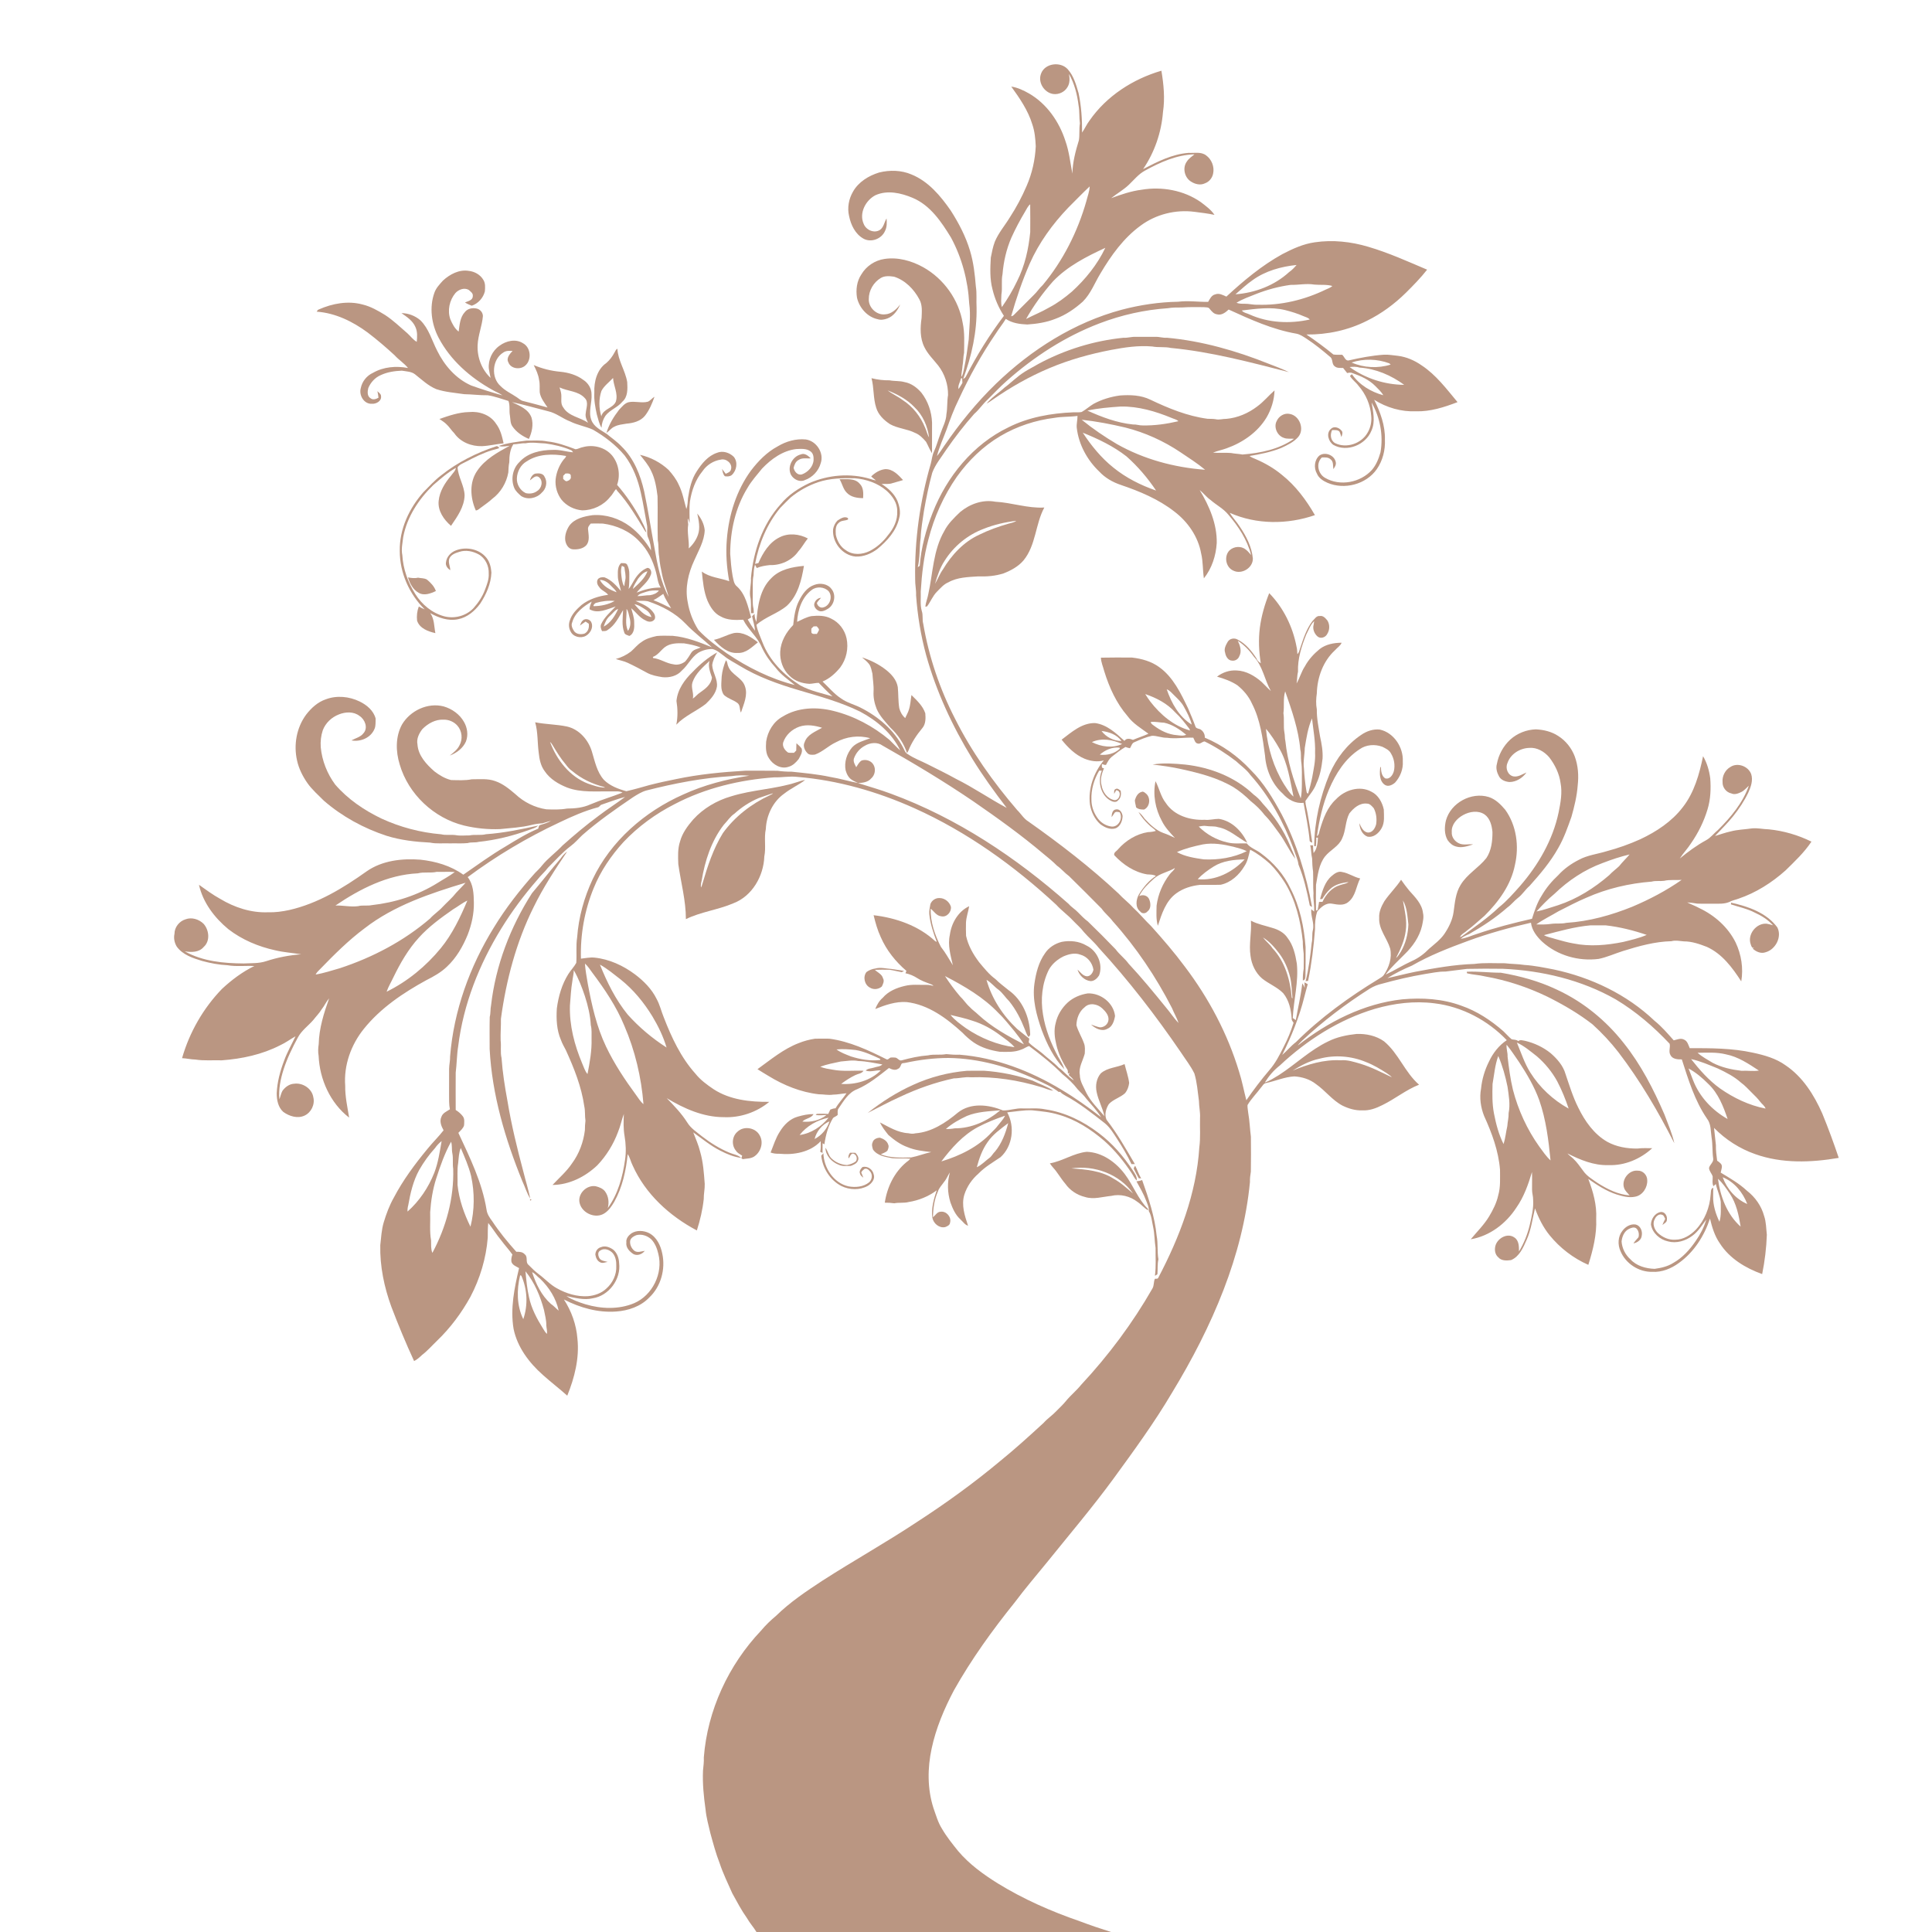<?xml version="1.0" encoding="UTF-8" standalone="no"?>
<svg
   xmlns:dc="http://purl.org/dc/elements/1.1/"
   xmlns:cc="http://creativecommons.org/ns#"
   xmlns:rdf="http://www.w3.org/1999/02/22-rdf-syntax-ns#"
   xmlns:svg="http://www.w3.org/2000/svg"
   xmlns="http://www.w3.org/2000/svg"
   xmlns:sodipodi="http://sodipodi.sourceforge.net/DTD/sodipodi-0.dtd"
   xmlns:inkscape="http://www.inkscape.org/namespaces/inkscape"
   inkscape:version="1.0 (4035a4fb49, 2020-05-01)"
   sodipodi:docname="decorative-tree.svg"
   id="svg82"
   xml:space="preserve"
   viewBox="0 0 2048 2048"
   version="1.1"
   enable-background="new 0 0 2048 2048"><defs
   id="defs86" /><sodipodi:namedview
   inkscape:current-layer="svg82"
   inkscape:window-maximized="1"
   inkscape:window-y="-8"
   inkscape:window-x="-8"
   inkscape:cy="1189.4255"
   inkscape:cx="1361.9762"
   inkscape:zoom="0.28571835"
   showgrid="false"
   id="namedview84"
   inkscape:window-height="1017"
   inkscape:window-width="1920"
   inkscape:pageshadow="2"
   inkscape:pageopacity="0"
   guidetolerance="10"
   gridtolerance="10"
   objecttolerance="10"
   borderopacity="1"
   bordercolor="#666666"
   pagecolor="#ffffff" />
	<path
   style="fill:#ba9682;fill-opacity:1;stroke:none;stroke-opacity:1"
   id="path2"
   d="m1103.7 77.67c4.3-10.78 20.45-12.64 28.05-4.38 6.37 7.04 9 16.45 11.57 25.37 2.92 13.75 3.84 27.83 3.73 41.87 2.86-4.07 4.82-8.7 7.84-12.66 18.01-26.05 46.09-44.1 76.24-52.91 2.41 14.41 3.89 29.24 1.68 43.8-1.68 21.55-8.89 42.63-21.08 60.5 15.16-7.86 30.91-15.95 48.24-17.21 6.17 0.32 13.09-1.41 18.45 2.58 5.93 4.18 9.09 12.14 7.56 19.28-0.88 4.67-4.13 8.8-8.65 10.39-4.79 2.39-10.48 0.97-14.78-1.79-6.98-4.27-9.34-14.74-4.38-21.38 2.01-3.16 5.21-5.18 8.03-7.53-18.72 0.45-36.22 8.33-52.37 17.2-6.79 3.62-11.61 9.72-17.08 14.95-5.72 5.48-12.7 9.37-18.85 14.3 10.5-3.88 21.19-7.54 32.36-8.94 21.46-3.58 44.55 0.55 62.56 13.07 5.27 4.04 10.84 8.02 14.6 13.6-7.02-1.53-14.16-2.3-21.27-3.25-19.93-2.59-40.82 2.61-56.99 14.6-18.04 13.11-31.26 31.55-42.52 50.54-6.18 10.08-10.31 21.64-18.87 30.09-8.5 7.61-18.1 14.18-28.85 18.15-9.51 3.82-19.74 5.38-29.91 6.07-7.9-0.36-16.1-1.37-22.81-5.95-3.22 5.4-7.29 10.21-10.59 15.55-15.1 22.05-28.06 45.51-39.27 69.75-5.09 10.35-9.18 21.15-12.95 32.04-3.45 9.33-7.77 18.39-10.15 28.08 2.79-3.36 5.14-7.05 7.57-10.66 16.2-23.69 34.36-46.05 54.98-66.02 37.43-36.13 82.92-64.98 133.48-78.5 19.44-5.11 39.5-8.05 59.58-8.42 10.58-1.33 21.22 0.28 31.83 0.15 1.85-3.13 3.54-7.06 7.49-7.93 4.09-1.68 8.17 0.72 11.86 2.33 18.24-16.86 37.5-32.96 59.33-45.02 10.88-5.66 22.24-10.88 34.52-12.56 18.88-2.78 38.3-0.66 56.55 4.78 21.45 6.29 41.85 15.55 62.38 24.26-6.84 8.72-14.59 16.63-22.44 24.43-12.14 11.96-26.03 22.23-41.35 29.76-19.77 10-42.04 14.81-64.15 14.53 9.82 6.64 19.38 13.66 28.55 21.19 3.07 0.52 6.22 0.18 9.34 0.29 2.4 1.94 3.34 6.9 7.15 5.95 12.2-2.81 24.54-5.15 37.05-6.01 5.02-0.32 9.94 0.77 14.93 1.19 8.99 1.13 17.52 4.83 24.93 10 15.42 10.11 26.56 25.09 38.22 39.08-14.05 5.39-28.81 10.17-44.02 9.72-15.55 0.65-31.23-3.87-44.33-12.21 6.5 13.11 11.78 27.39 11.37 42.23 0.53 11.01-2.32 22.3-8.65 31.39-11.3 16.11-34.28 22.07-52.21 14.41-4.59-2.03-9.25-4.94-11.23-9.78-3.48-6.03-2.73-14.73 2.84-19.28 6.18-4.1 15.98-0.1 17.19 7.34 0.51 2.73-1.11 5.08-2.59 7.2-0.53-3.59 0.34-8.15-3.12-10.52-2.5-2.28-5.96-1.9-9.06-1.84-6.52 6.07-4.07 17.4 3.33 21.57 15.84 9.3 37.53 5.1 49.69-8.34 4.61-5.32 7.18-11.95 9.1-18.63 3.21-17.98-0.45-36.97-9.39-52.87 1.61 9.84 4.18 20.52-0.26 30.03-6.04 14.94-25.95 23.03-40.27 14.93-5.18-3.51-7.97-12.28-2.72-16.89 3.03-3.34 8.54-1.63 11.09 1.51 2.14 1.8 0.9 4.86 0.12 7.05-0.68-1.94-1.13-3.95-2.05-5.78-1.99-2.11-5.2-1.48-7.79-1.63-2.34 4.68-1.73 11.14 3.2 13.88 11.98 5.91 27.95 0.43 34.41-11.11 3.17-5.32 4.5-11.75 3.81-17.88-0.81-11.69-5.71-23.02-13.43-31.8-2.7-3.79-6.78-6.41-9.08-10.5 0.52-0.46 1.57-1.37 2.1-1.83 7.76 11.35 20.12 18.75 33.22 22.33-2.14-3.8-5.46-6.7-8.47-9.79-6.64-6.77-15.54-10.64-24.34-13.74-1.77-0.78-3.66-0.35-5.45 0-1.42-1.82-2.82-3.64-4.3-5.39-3.07-0.1-6.53 0.41-8.99-1.83-3.39-2.42-1.46-7.69-4.93-10.04-7.97-6.75-16.08-13.39-24.84-19.12-3.36-2.15-6.73-4.54-10.7-5.34-25.24-4.33-48.75-15.02-71.88-25.6-3.28 3.11-7.73 6.5-12.51 5.03-3.33-0.44-5.5-3.2-7.51-5.58-1.28-2.25-4.22-1.62-6.36-1.98-7.66-0.06-15.34-0.21-22.98 0.34-5.03 0.06-10.08-0.11-15.05 0.78-24.71 1.69-49.13 7.15-72.27 15.99-36.46 13.85-69.69 35.43-98.78 61.25-7.09 6.2-13.45 13.2-20.21 19.77-5.07 4.64-8.8 10.48-14.01 14.98-10.75 12.08-20.64 24.93-29.83 38.25-5.14 7.93-11.43 15.3-14.72 24.26-3.65 13.23-6.36 26.7-8.74 40.21-1.32 9.53-3.18 19.03-3.5 28.66-1.49 10.35-0.6 20.95-3.08 31.2 0.52-0.39 1.57-1.17 2.09-1.56 1.51-19.28 6.58-38.17 13.65-56.13 15.01-38.32 42.89-72.61 80.39-90.62 21.33-10.75 45.34-14.96 69.01-15.91 2.86-0.12 5.8 0.29 8.62-0.35 4.4-2.53 8.21-5.96 12.56-8.59 8.68-4.69 18.27-7.58 28.04-8.9 10.84-0.79 22.2-0.42 32.15 4.44 19.27 9.18 39.34 17.44 60.65 20.26 2.87 0.19 5.79-0.04 8.65 0.48 3.77 0.91 7.53-0.51 11.33-0.4 11.92-1.05 23.32-5.99 32.78-13.23 6.74-4.9 12.01-11.46 18.26-16.93-0.29 10.08-3.41 20.03-8.47 28.72-9.45 15.7-25.34 26.61-42.39 32.68-4.74 1.73-9.72 2.69-14.4 4.58 6.36 0.5 12.76-0.17 19.13 0.38 4.01 0.8 8.13 0.85 12.16 1.61 19.01-1.56 38.76-5.46 54.62-16.68-3.61-0.37-7.41 0.42-10.84-1.01-6.89-2.22-10.99-11.26-7.53-17.77 2.23-5.22 8.24-8.9 13.9-7.55 10.41 1.77 15.87 16.25 8.96 24.36-4.82 5.55-11.66 8.73-18.21 11.76-10.71 4.28-22.07 6.59-33.41 8.45 1.98 1.56 4.39 2.37 6.7 3.38 9.84 4.24 19.22 9.67 27.49 16.52 14.58 11.55 25.88 26.73 35.1 42.78-29.06 10.06-61.94 10.16-90.25-2.43 2.95 5.16 7.28 9.34 10.43 14.38 6.94 10.17 12.87 21.57 14.03 34.01 0.23 10.04-11.96 17.39-20.83 12.81-8.02-3.56-10.01-15.36-3.84-21.47 4.55-4.25 12.22-4.87 17.1-0.84 2.28 1.55 3.85 3.86 5.73 5.84-4.13-16.25-13.58-30.56-24.42-43.11-5.21-6.28-12.63-10.01-18.69-15.33-4.25-2.97-7.36-7.2-11.4-10.41 10.19 16.95 18.46 36.01 18.06 56.11-0.82 13.44-5.15 26.86-13.62 37.46-1.32-8.76-0.81-17.68-2.9-26.33-3.17-17.86-14.13-33.66-28.44-44.51-16.81-13.12-36.76-21.43-56.8-28.23-8.55-2.87-16.65-7.5-22.8-14.16-12.74-12.13-21.74-28.6-23.8-46.16-0.49-4.3 0.84-8.5 0.77-12.79-8.02 1.14-16.17 0.6-24.14 2.01-20.26 2.49-40.13 8.93-57.7 19.39-18.25 10.76-33.71 25.85-46.01 43.02-14.06 20.14-24.21 42.93-30.26 66.72-4.86 17.91-6.93 36.45-8.07 54.91 0.33 6.93-0.87 14.04 1.12 20.79 1.52 4.39 0.28 9.13 1.54 13.58 5.97 34.92 17.45 68.86 33.61 100.37 17.59 35.1 40.46 67.33 66 97.05 4.08 3.94 6.91 9.12 11.88 12.12 33.35 23.54 65.8 48.52 95.62 76.4 4.76 5.26 10.52 9.44 15.23 14.76 6.85 6.17 12.59 13.4 19.27 19.76 12.49 13.9 24.71 28.08 35.85 43.11 25.19 33.3 45.09 70.76 57.22 110.78 3.28 10.04 5.16 20.45 7.81 30.66 7.58-11.02 15.67-21.67 24.33-31.86 6.46-7.33 10.92-16.09 15.23-24.78 4.27-8.17 7.77-16.72 10.51-25.51-0.85-1.36-2.17-2.58-2.03-4.3-0.57-9.55-2.77-19.5-8.96-27.06-6.46-6.57-15.32-9.86-22.41-15.6-6.93-5.96-11.07-14.79-12.21-23.77-1.98-12.48 1.31-24.97 0.41-37.49 7.02 3.75 14.92 5.21 22.46 7.59 6.32 1.74 12.66 5.02 16.34 10.64 6.05 7.78 8.3 17.66 9.84 27.18 2.08 19.41-3.39 38.46-4.28 57.76 1.02 0.76 2.08 1.53 3.2 2.23 2.3-12.96 5.36-25.79 6.88-38.88 1.18 1.39 1.82 3.12 2.63 4.77-0.08-1.99-0.21-3.96-0.32-5.92 1.15 0.63 2.31 1.28 3.48 1.96-1.22 4.43-2.5 8.85-3.59 13.32-5.35 21.41-13.65 41.97-23.49 61.69 5.04-4.32 9.21-9.57 14.52-13.57 26.21-26.1 56.38-47.91 87.94-67.09 1.79-1.16 3.77-2.16 5.12-3.88 5.6-8.19 9.1-18.41 6.84-28.34-3.33-10.99-12.28-20.38-11.61-32.42-0.43-6.33 2.35-12.27 5.45-17.6 5.4-8.01 12.48-14.71 17.76-22.81 2.7 3.99 5.64 7.81 8.69 11.55 6.12 6.85 13.45 13.96 14.51 23.59 1.15 4.55-0.11 9.2-0.99 13.68-2.76 11.81-10.02 22.04-18.64 30.34-6.82 6.97-14.17 13.48-19.97 21.37 9.51-4.41 18.36-10.08 27.91-14.4 6.86-3.01 12.92-7.57 18.13-12.92 5.68-4.95 11.88-9.51 16.23-15.76 4.71-7.02 8.62-14.8 9.77-23.26 1.37-9.73 2.08-20 7.36-28.58 6.86-11.59 19.18-18.19 27.41-28.61 5.37-8.06 6.51-18.19 6.44-27.64-0.63-6.8-2.51-14.42-8.37-18.61-6.79-4.55-15.88-3.11-22.68 0.65-6.53 3.56-12.61 10.11-12.07 18.03-0.43 4.99 2.86 9.64 7.23 11.78 4.75 2.53 10.28 0.74 15.39 1.32-5.74 1.81-11.93 4.05-17.95 2.28-3.83-0.94-6.92-3.68-9.1-6.84-3.6-6.3-3.38-13.98-1.76-20.82 5.13-18.69 26.95-30.54 45.45-24.83 7.19 2.32 12.65 7.89 17.42 13.5 11.98 16.64 14.85 38.72 10.29 58.43-4.14 21.07-17.24 39.03-32.19 53.89-6.11 5.21-11.95 10.72-18.39 15.53-2.5 2.46-6.25 3.8-7.74 7.13 0.47-0.18 1.43-0.53 1.9-0.71 13.45-9.85 27.33-19.27 39.41-30.83 8.34-6.61 15.33-14.69 22.39-22.6 19.4-22.36 34.82-48.94 40.92-78.14 2.07-10.2 4.04-20.78 2.03-31.15-1.36-9.92-5.92-19.23-11.96-27.13-5.2-6.09-13.02-10.75-21.26-10.01-9.92 0.32-19.86 6.47-23.08 16.14-2.39 5.28 0.28 12.75 6.26 14.04 5.1 0.94 9.45-2.27 13.92-4.12-4.11 5.79-10.81 10.1-18.04 10.12-4.24-0.35-8.89-2.04-11.04-5.97-2.19-3.94-3.58-8.71-2.29-13.16 1.79-9.87 6.89-19.1 14.24-25.9 7.39-6.66 17.15-10.5 27.08-10.81 8.32 0.39 16.76 2.4 23.78 7.06 7.97 5.05 14.11 12.8 17.44 21.62 3.61 9.77 4.32 20.39 3.15 30.69-0.83 11.3-3.52 22.39-6.61 33.27-3.99 11.26-7.96 22.64-13.95 33.03-8.25 14.83-19.32 27.84-30.59 40.42-4.51 3.84-7.52 9.11-12.28 12.66-3.96 3.05-6.95 7.17-11.06 10.03-12.43 10.94-26.31 20.1-40.68 28.25-3.12 1.35-6.27 2.67-8.8 5 6.07-0.71 11.64-3.54 17.46-5.27 19.01-6.51 38.48-11.49 58.06-15.95 2.67-8.51 5.46-17.11 10.33-24.66 4.66-8.05 10.67-15.23 17.48-21.55 6.11-6.76 13.62-12.1 21.72-16.22 9.24-5.08 19.9-6.16 29.84-9.26 12.1-3.23 23.93-7.43 35.35-12.58 17.11-8.03 33.5-18.8 45.08-33.97 12.19-15.59 17.61-35.05 21.53-54.1 4.22 7.1 6.51 15.23 7.6 23.38 0.85 11.04 0.39 22.36-2.88 33.02-3.81 12.72-9.77 24.76-17.31 35.68-3.64 5.74-8.44 10.66-12.07 16.37 8.77-7.22 17.99-14.01 28-19.46 4.85-2.64 8.11-7.26 12.36-10.69 13.59-13.48 26.39-28.72 32.83-47.01-2.64 2.31-4.88 5.19-8.09 6.73-3.22 1.54-6.97 3.07-10.46 1.43-5.51-1.14-9.56-6.47-9.31-12.04-0.55-6.27 2.71-12.76 8.18-15.92 7.58-5.15 19.08-0.98 22.19 7.54 2.13 6.59-0.39 13.56-3.11 19.62-4.3 8.92-9.81 17.23-16.01 24.94-5.91 7.45-12.82 14.01-19.25 20.99 5.47-1.63 10.85-3.6 16.45-4.81 7.41-2.01 15.14-2.11 22.7-3.24 6-0.61 11.91 0.88 17.9 1 15.68 1.56 31.04 6.07 45.17 13.03-7.6 11.47-17.7 20.96-27.48 30.55-14.57 13-31.41 23.71-49.97 29.98-3.2 1.19-6.61 1.8-9.62 3.44-5.39 2.3-11.39 1.81-17.1 1.83-5.67-0.12-11.33 0.14-16.98-0.11-3.52-0.54-7.03-1.09-10.57-1.3 4.22 2.17 8.7 3.79 12.89 6.08 16.25 7.67 30.47 20.27 38.5 36.5 6.03 12.73 8.31 27.26 5.93 41.17-9.38-14.52-20.29-29.28-36.5-36.59-7.79-3.01-15.89-5.86-24.33-5.82-4.39-0.32-8.83-1.43-13.18-0.19-17.64 0.42-34.84 5.24-51.58 10.47-8.55 2.72-16.77 6.51-25.59 8.31-21.3 2.73-43.87-3.69-59.84-18.24-5.73-5.39-10.9-12.1-11.9-20.13-22.52 5.11-44.82 11.23-66.5 19.19-20.41 7.5-40.8 15.42-59.69 26.29-9 3.71-17.7 8.17-26.01 13.24 9.86-2.09 19.6-4.7 29.49-6.69 20.71-3.91 41.59-7.68 62.69-8.33 10.67-1.49 21.49-0.63 32.24-0.74 6.95 0.86 13.97 0.7 20.89 1.81 10.56 0.65 20.94 2.85 31.31 4.84 39.44 8.41 77.26 26.44 106.61 54.38 7.57 6.08 13.88 13.48 20.3 20.71 3.51-0.79 7.34-2.67 10.85-0.84 3.73 1.48 4.65 5.79 6.11 9.1 22.38-0.01 44.96-0.02 66.95 4.79 12.12 2.62 24.48 6.04 34.67 13.41 18.16 12.22 30.18 31.37 38.88 51.06 6.37 15.47 12.11 31.22 17.47 47.06-29.23 5-60.19 6.15-88.51-3.97-16.47-5.76-31.48-15.39-43.69-27.83 0.61 6.11 1.32 12.22 1.99 18.33-0.13 5.51 0.55 10.98 1.3 16.44 1.25 0.84 2.53 1.73 3.6 2.86 2.85 2.52 0.68 6.65 0.17 9.78 9.64 5.82 19.56 11.47 27.82 19.22 8.66 6.68 15.34 16.09 18.2 26.73 2.24 6.43 2.12 13.27 2.9 19.96-0.49 13.98-2.18 27.94-4.96 41.65-17.59-6.29-34.66-16.56-44.89-32.6-5.47-7.81-8.22-17.05-10.43-26.21-6.05 18.37-17 35.57-32.85 46.95-8.14 6.04-18.14 10.1-28.4 9.49-14.24 0.29-28.16-8.76-33.6-21.93-3.12-6.83-2.81-15.56 2.01-21.54 3.14-4.34 8.55-7.6 14.05-6.71 5.11 1.16 7.48 7.18 6.43 11.94-0.38 4.41-4.75 7.3-8.78 8.1 1.49-2.39 3.58-4.31 5.33-6.49 0.93-3.19 0.25-6.9-2.13-9.29-2.3-2.05-5.52-0.76-7.9 0.39-5.01 2.37-7.34 8.13-7.87 13.34 0.51 7.13 3.92 14.04 9.27 18.81 6.5 7.15 16.4 9.91 25.77 10.21 6.86-0.93 13.83-2.51 19.75-6.28 9.84-5.53 17.52-14.08 23.82-23.31 4.83-6.93 8.84-14.53 11.16-22.67-4.54 5.99-8.49 12.67-14.7 17.16-7.2 5.48-16.9 8.41-25.82 5.99-8.7-1.88-16.67-8.88-18.11-17.89 0.18-5.83 4.07-12.03 10.05-13.2 4.49-0.84 7.47 4.06 6.86 8.05 0.08 2.8-2.92 4.12-4.79 5.64 0.9-2.23 1.92-4.39 2.99-6.53-0.98-1.42-1.22-3.67-3.08-4.17-3.32-1.61-6.7 1.45-7.93 4.38-2.89 4.81-0.61 10.88 3.04 14.61 4.98 4.75 11.86 7.88 18.84 7.32 8.33-0.06 15.86-4.78 21.53-10.57 9.46-10.03 14.83-23.53 15.76-37.22 0.49-2.58-0.34-6.21 2.75-7.34-0.07 2.99-0.11 5.99-0.1 9-0.26 9.45 2.66 18.66 6.68 27.12 2.06-6.87 1.37-14.09 1.37-21.14-0.85-6.52-3.88-12.5-5.19-18.9-0.86 0.78-1.71 1.56-2.56 2.33-1.59-3.3-0.63-6.89-0.8-10.35-0.97-3.15-3.7-5.6-3.86-9 0.8-3.66 5.02-6 4.41-9.99-1.06-7.37-0.46-14.88-1.7-22.21-1.05-6.82-0.41-14.53-4.97-20.22-12.92-18.9-19.63-41.07-26.59-62.64-4.32 0.09-10.03-0.23-12.1-4.71-2.17-3.71 0.16-8-0.81-11.88-16.93-18.03-35.89-34.3-57.16-47.03-36.34-20.69-78.12-30.58-119.66-32.43-12.66-0.2-25.31-0.15-37.97 0.1-7.69 0.9-15.36 1.89-23.02 2.86-7.26-0.19-14.35 1.54-21.48 2.57-15.43 2.6-30.68 6.15-45.75 10.33-4.52 1-8.82 2.79-12.78 5.17-25.53 16.21-49.77 34.53-71.81 55.23-1.62 1.59-3.29 3.15-4.55 5.06 32.03-25.08 69.85-44.45 110.72-48.94 20.98-1.88 42.58-0.65 62.5 6.69 16.68 5.74 31.66 15.63 44.84 27.23 2.95 2.75 5.54 5.91 8.71 8.45 2.33 0.52 5.01 0.21 6.93 1.94 2.07-1.86 4.81-0.68 7.23-0.33 9.82 2.32 19.18 6.71 27.06 13.04 6.87 6 13.3 13.2 15.83 22.18 4.09 11.97 7.76 24.15 13.46 35.49 6.98 14.35 16.63 28.17 30.72 36.28 9.78 5.4 21.06 7.33 32.12 7.2 5.16-0.7 10.37-0.35 15.57-0.37-12.4 11.47-29.32 18.65-46.35 17.92-15.4 0.57-30.05-5.55-43.51-12.38 1.85 2.09 4.22 3.63 6.22 5.58 3.99 3.74 7.06 8.3 10.33 12.66 3.91 5.81 10.14 9.35 15.75 13.29 10.17 6.42 21.47 12.09 33.63 12.94-2.14-2.44-4.71-4.63-5.83-7.75-3.15-8.85 5.05-19.44 14.43-18.44 5.45-0.23 10.05 4.68 10.08 10.02 0.43 7.66-4.77 16.03-12.62 17.53-6.62 1.48-13.42-0.37-19.74-2.31-11.02-3.53-20.75-9.96-30.16-16.53 5.16 13.48 9.2 27.75 8.41 42.33 0.72 16.65-3.41 33.01-8.34 48.79-15.94-7-30.08-17.88-41.05-31.36-6.86-8.47-11.74-18.32-15.47-28.5-2.75 11.15-4.1 22.77-8.87 33.36-3.64 8.22-7.68 17.81-16.58 21.48-4.58 0.6-10.18 0.91-13.48-2.97-3.81-3.18-4.28-8.84-2.72-13.27 2.8-7.44 12.66-12.76 19.76-7.76 4.95 3.22 4.88 9.57 4.9 14.82 5.24-8.66 9.05-18.2 11.4-28.04 2-8.72 4.18-17.55 3.61-26.57 0.08-3.7-1.19-7.24-1.16-10.92-0.1-6.22 0.21-12.45-0.09-18.66-3.92 13.23-8.6 26.46-16.6 37.85-10.93 16.79-28.22 30.08-48.28 33.42 6.59-7.99 14.1-15.28 19.46-24.22 4.18-6.97 7.9-14.33 9.65-22.32 2.57-8.85 1.87-18.1 1.9-27.19-1.6-19.96-8.65-39-16.91-57.07-3.57-9.09-5.03-19.22-3.19-28.85 0.98-9.98 3.89-19.73 8.38-28.67 4.18-9.02 10.55-17.19 18.88-22.72-20.21-21.15-47.62-35.64-76.78-39.09-21.11-2.69-42.62-0.05-62.99 5.86-37.95 11.29-72.16 33.18-100.88 60.14-6.36 4.91-11.58 11.13-15.81 17.94 5.35-1.74 10.04-5.02 14.87-7.84 17.75-11.46 33.11-26.59 52.34-35.73 9.33-4.69 19.7-6.77 30.01-7.88 10.19-0.37 20.77 1.85 29.18 7.85 15.41 12.75 22 32.88 37.09 45.94-13.87 5.46-25.5 15.09-38.83 21.59-6.61 3.37-13.86 6.06-21.39 5.62-7.32 0.29-14.51-1.86-21.02-5.05-10.83-5.73-18.16-15.93-28.11-22.85-6.51-5.11-14.69-7.6-22.86-8.1-10.35 0.56-19.9 4.89-29.92 7.03-2.87 0.4-3.97 3.41-5.8 5.25-4.55 6.11-10.06 11.52-13.92 18.12-0.21 2.82 0.56 5.61 0.76 8.43 1.48 8.3 1.74 16.73 2.82 25.09 0.09 12.35 0.2 24.7-0.05 37.05-0.6 3.66-1.09 7.32-0.95 11.05-3.79 39.07-13.8 77.41-27.89 113.99-14.67 38.08-33.51 74.45-54.71 109.28-18.67 31.67-40.38 61.38-62 91.06-22.43 30.65-47.05 59.59-70.86 89.15-11.38 13.94-23.08 27.63-33.86 42.05-23.74 29.51-46 60.35-64.57 93.41-10.24 19.47-18.97 39.98-23.54 61.58-4.47 20.75-4.58 42.68 1.92 63.02 2.68 7.44 4.75 15.22 9.05 21.97 4.91 8.48 11.09 16.12 17.22 23.74 11.74 13.83 26.55 24.59 41.87 34.13 27.21 16.76 56.63 29.69 86.81 40.11 11.01 4.14 22.14 7.94 33.35 11.46h-375.9c-3.05-5.12-7.16-9.51-10.07-14.73-5.94-8.33-10.64-17.42-15.59-26.34-4.61-10.5-9.71-20.79-13.32-31.69-4.09-10.46-6.95-21.31-9.93-32.1-1.92-8.32-4.28-16.56-5.07-25.09-1.92-13.62-3.3-27.37-2.7-41.15 0.45-4.65 1.11-9.29 0.87-13.97 3.86-50 26.2-98.05 60.62-134.34 4.81-5.79 10.27-11.03 16.05-15.84 14.66-14.38 31.81-25.86 48.93-37.1 32.98-21.24 67.28-40.35 99.97-62.03 30.85-19.97 60.68-41.54 88.87-65.1 15.81-12.82 30.82-26.51 45.8-40.26 4.08-4.62 9.31-7.98 13.49-12.49 3.47-3.53 7.11-6.91 10.24-10.75 4.92-6.05 11.1-10.94 15.96-17.04 28.98-31.07 54.59-65.38 75.7-102.29 1.75-3.13 1.03-6.9 2.53-10.11 1.15-0.28 2.9 0.41 3.51-1 22.6-42.95 40.5-89.54 43.57-138.37 1.39-10.35 0.47-20.81 0.75-31.21 0.36-6.07-1.09-12.01-1.16-18.06-1.34-9.69-1.98-19.58-4.82-28.98-3.89-8.05-9.53-15.11-14.4-22.57-26.54-38.84-55.36-76.23-87.16-110.85-4.68-5.93-10.58-10.77-15.52-16.47-3.41-4.56-7.8-8.22-11.7-12.33-5.46-5.91-12.1-10.52-17.49-16.51-44.58-41.4-94.82-77.47-150.51-102.48-39.18-17.6-81.12-29.67-123.99-33.2-8.07-1.01-16.22 0.71-24.32 0.44-36.53 2.59-73.04 11.26-105.64 28.29-20.29 10.29-38.97 23.88-54.58 40.45-13.02 14.33-24.15 30.59-31.42 48.6-9.72 23.64-14.29 49.35-13.55 74.88 4.76-0.48 9.47-1.6 14.29-1.12 15.71 1.58 30.51 8.43 43.06 17.81 9.28 7.01 17.74 15.55 22.92 26.09 3.37 6.11 4.88 13 7.53 19.43 8.24 21.27 18.1 42.47 33.46 59.6 5.32 6.71 12.34 11.85 19.39 16.6 17.36 11.31 38.76 13.57 58.99 13.38-13.4 11.1-30.97 17.04-48.36 16.22-21.68 0-42.07-9.15-60.33-20.12 7.8 8.01 15.6 16.1 21.63 25.58 3.83 6.42 10.28 10.4 15.94 15.02 8.87 6.86 18.49 12.84 28.85 17.17 4.18 1.79 9.04 2.29 12.5 5.5-7.89-0.92-15.31-4.11-22.31-7.71-10.28-5.22-19.17-12.65-28.5-19.29 2.63 6.76 5.58 13.42 7.31 20.5 3.24 11.09 4 22.65 4.85 34.11 0.18 5.39-1.15 10.68-1.04 16.08-1.22 11.29-3.84 22.42-7.3 33.24-28.92-15.28-54.58-38.67-68.07-68.89-1.99-3.9-2.77-8.36-5.26-11.99-1.74 17.48-5.62 35.15-14.26 50.6-2.66 4.46-5.63 9.03-10.06 11.93-9.33 6.46-23.79 0.38-26.55-10.41-2.67-9.84 7.22-19.77 17-18.09 3.61 0.91 7.4 2.34 9.78 5.36 3.79 5.08 4.61 11.75 2.98 17.8 10.85-14.87 15.78-33.15 18.32-51.14 1.26-8.44 0.9-17.06-0.54-25.44-1.33-7.67-1.06-15.47-0.73-23.2-2.34 6.3-3.63 12.97-6.21 19.2-4.86 13.03-12.3 25.09-21.87 35.17-12.73 12.15-29.7 20.75-47.53 20.89 7-7.5 14.88-14.23 20.62-22.81 7.59-10.28 12.16-22.63 13.7-35.27 0.04-3.36 0.14-6.7 0.6-10.02-0.82-5.07-0.11-10.26-1.25-15.27-2.97-20.83-10.87-40.52-19.54-59.55-1.84-3.53-3.85-6.99-5.19-10.74-4.56-10.48-5.08-22.18-4.37-33.42 1.68-12.81 5.34-25.6 12.26-36.59 2.57-4.07 6.04-7.52 8.35-11.75 0.66-8.98-0.48-18.06 0.92-27 1.54-21.32 7.37-42.26 16.41-61.6 19.3-40.66 55.23-71.78 95.99-89.86 22.18-10.16 46-16.35 70.07-19.94-6.17-0.54-12.44-0.54-18.56 0.42-30.65 1.77-60.97 7.69-90.7 15.28-5.03 1.47-9.51 4.3-13.91 7.07-18.51 12.58-36.96 25.41-53.8 40.19-4.12 3.88-7.79 8.27-12.36 11.64-8.89 6.69-16.21 15.14-24.08 22.95-3.38 4.58-7.81 8.22-11.25 12.73-14.12 16.18-26.97 33.48-38.25 51.76-23.33 37.87-40.17 80.23-45.63 124.54-1.53 9.32-1.47 18.77-2.66 28.12-0.1 13.21-0.04 26.43 0 39.65 2.92 1.75 5.53 4.03 7.6 6.75 2.03 2.72 1.42 6.29 1.27 9.46-0.89 3.33-3.79 5.58-6.05 8.02 12.22 26.22 25.24 52.69 29.88 81.52 0.6 4.58 3.24 8.43 5.95 12.04 7.6 11.53 16.39 22.23 25.6 32.51 3.19-0.09 6.81 0.07 9 2.76 3.64 2.68 0.36 8.35 3.9 11.1 3.48 3.55 7.03 7.04 11.04 10.02 6.49 4.81 11.97 11.01 19.15 14.87 9.87 5.57 21.27 9.03 32.68 8.34 7.2-0.62 14.49-3.07 19.77-8.19 6.68-5.91 10.87-14.84 10.43-23.82 0.16-4.75-0.64-9.77-3.69-13.56-3.16-3.52-8.77-5.81-13.08-2.98-3.45 1.7-2.55 6.18-0.75 8.81 1.98 2.49 5.53 2.45 8.35 3.4-2.64 0.37-5.51 1.89-8.04 0.35-3.06-1.46-4.48-4.9-4.97-8.05-0.01-3.64 2.43-7.08 6.03-7.95 4.44-1.9 9.42 0.12 13.09 2.8 3.99 3.42 5.82 8.85 6.06 14 2.2 17.18-10.83 34.76-27.99 37.42-9.31 2.17-18.73-0.45-27.83-2.36 6.08 4.07 13.1 6.45 20.02 8.67 16.79 5 35.52 5.75 51.88-1.18 19.37-8.42 30.69-31.69 25.52-52.14-1.3-5.63-3.47-11.31-7.53-15.53-4.24-3.84-10.29-5.92-15.93-4.34-2.69 1.09-5.66 2.76-6.41 5.8-0.6 3.93 1.29 8.08 4.3 10.59 3.3 2.56 7.52 0.67 11.18 0.19-2.72 3.51-7.56 5.51-11.78 3.57-4.28-2.65-8.57-7.04-7.74-12.52-0.59-4.1 2.35-7.44 5.44-9.67 5.54-3.41 12.87-3.05 18.57-0.21 8.18 4.2 12.36 13.23 14.08 21.86 3.51 16.39-1.42 34.74-13.72 46.35-9.08 9.59-22.39 14.08-35.31 14.95-19.21 1.39-38.27-4.03-55.25-12.76 8.03 12.38 13.15 26.74 14.3 41.47 2.24 20.69-3.03 41.43-10.76 60.5-8.39-7.56-17.43-14.38-25.81-21.94-14.59-12.9-27.13-29.48-31.1-48.9-3.64-21.57 0.88-43.41 5.81-64.41-2.96-1.74-6.82-2.99-8.05-6.54-0.48-2.67 0.05-5.35 1-7.83-3.71-5.23-8.12-9.92-11.9-15.09-4.96-5.84-8.85-12.5-13.72-18.38-0.57 5.2-0.46 10.44-0.52 15.67-1.74 21.82-8.17 43.22-18.35 62.6-9.45 17.13-21.27 33.02-35.39 46.58-5.27 5.06-10.07 10.63-15.89 15.08-2.58 2.45-5.22 4.88-8.45 6.46-8.74-18.87-16.69-38.12-24.1-57.55-7.62-20.86-12.24-43.01-11.74-65.26 0.93-8.14 1.3-16.39 3.67-24.28 2.75-9.06 6.06-18.01 10.74-26.25 9.71-18.5 22.24-35.37 35.52-51.45 5.48-6.82 11.79-12.9 17.17-19.81-2.39-4.27-4.56-9.53-2.29-14.3 1.36-4.1 5.69-5.74 8.99-7.96-1.04-5.24-0.84-10.61-0.86-15.92 0.13-9.02-0.1-18.04 0.03-27.06 0.05-4.36 1.19-8.62 1.03-12.98 3.87-48.44 20.83-95.39 46.32-136.6 12.64-20.77 27.68-40.02 43.86-58.1 2.5-2.51 5.09-4.93 7.25-7.74 6.41-7.95 14.84-13.82 21.76-21.27 12.39-11.02 25.07-21.75 38.45-31.58 9.08-6.94 18.76-13.04 27.89-19.89-8.37 2.2-16.49 5.32-24.68 8.11-1.78 0.37-2.42 2.48-4.13 2.9-14.21 3.77-27.7 9.74-40.92 16.08-34.2 16.02-66.8 35.45-97.13 57.94 6.06 7.62 6.41 17.87 6.54 27.18 0.2 11.59-2.37 23.07-6.54 33.85-5.13 12.52-12.04 24.59-22.02 33.89-6.29 6.07-13.98 10.37-21.74 14.26-24.64 13.51-48.58 29.56-66.32 51.66-13.59 16.84-21.4 38.62-19.77 60.35-0.17 11.39 2.36 22.56 4.18 33.75-20-15.41-31.3-40.58-32.36-65.54-0.74-4.08-0.53-8.22 0.09-12.29 0.37-16.76 5.47-32.94 11.04-48.61-3.12 3.51-4.95 7.93-7.9 11.59-2.44 4.1-5.88 7.44-8.75 11.23-5.41 6.28-12.5 11.16-16.44 18.63-5.9 10.87-11.35 22.05-15.16 33.85-3.26 10.22-5.42 20.97-4.47 31.74 1.19-2.96 1.67-6.2 3.24-9 2.91-4.03 7.32-7.31 12.44-7.54 9.01-1.25 18.78 5.06 20.28 14.27 1.9 7.7-2.17 16.26-9.39 19.56-7.39 3.39-16.13 0.63-22.4-3.93-5.53-4.86-7-12.69-7.01-19.71 0.48-11.98 3.66-23.69 7.93-34.84 3.21-8.9 7.99-17.1 11.99-25.64-5.44 3.08-10.48 6.87-16.19 9.48-19.15 9.85-40.59 14.45-61.94 16-9.34-0.28-18.75 0.62-28.02-0.82-4.75-0.09-9.37-1.27-14.1-1.47 7.86-27.44 22.47-52.92 42.33-73.44 10.28-9.55 21.62-18.07 34.28-24.23-9.52-0.49-19.14 0.77-28.58-0.86-9.03-0.42-17.95-2.15-26.67-4.49-9.85-2.99-20.55-6.45-26.91-15.12-2.51-4.03-3.53-9.02-2.49-13.67 0-6.99 5.07-13.37 11.68-15.37 6.62-2.52 14.29-0.07 19.19 4.76 5.88 6.64 7.2 18.28 0.07 24.56-4.85 5.86-13.15 5.72-20.01 4.64 18.93 10.63 41.16 12.69 62.45 12.84 7.91-0.42 16.01 0.14 23.66-2.39 12.05-3.98 24.6-6.35 37.24-7.34-9.18-1.47-18.49-2.07-27.56-4.24-17.84-3.91-35.12-11.17-49.63-22.38-14.67-12.12-26.92-28.2-31.14-47.05 7.34 5.15 14.53 10.56 22.42 14.87 15.18 9.18 32.84 14.97 50.72 14.26 7.61 0.26 15.2-0.79 22.63-2.4 30.17-6.86 57.07-23.25 82.01-41.01 16.47-11.48 37.46-13.85 57-12.33 16.06 1.74 32.19 6.38 45.43 15.91 14.67-10.14 29.09-20.7 44.49-29.74 11.32-6.86 22.59-14 34.87-19.05 0.62-1.33 0.42-3.53 2.22-3.89 3.88-1.17 7.79-2.37 11.35-4.35-3.12 0.63-6.08 1.8-9.15 2.58-3.85 0.21-7.65 0.77-11.39 1.69-10.93 2.76-22.23 3.28-33.39 4.43-12.84 0.51-25.75-0.79-38.25-3.78-31.87-7.82-58.98-33.15-68.19-64.76-4.25-13.73-4.58-29.43 2.44-42.32 8.75-14.75 27.27-23.54 44.14-19.2 8.87 2.55 17.04 8.33 21.59 16.46 3.56 6.16 4.68 13.91 2.09 20.64-3.15 7.3-9.91 12.26-17.18 15.02 3.89-3.16 8.12-6.25 10.32-10.91 3.65-6.54 2.72-15.18-2.21-20.8-3.64-4.16-9.29-6.55-14.79-6.35-8.46-0.46-16.42 4.06-22.25 9.87-3.59 4.54-6.53 10.42-5.3 16.36 0.78 11.9 9.44 21.08 17.91 28.56 5.32 4.06 11.19 7.64 17.76 9.22 7.29 0.1 14.67 0.64 21.86-0.81 8.31 0.02 16.93-1 24.91 1.93 8.11 2.74 14.83 8.28 21.27 13.75 9 8.52 20.61 14.29 32.88 16.15 7.31 0.27 14.7 0.5 21.93-0.8 8.4-0.04 16.99-0.87 24.72-4.4 11.17-4.74 22.87-8.08 34.13-12.54-3.65-1.98-7.89-1.03-11.85-1.24-15.65-0.31-31.88 1.56-46.86-4.09-9.14-3.64-18.15-8.95-23.73-17.27-4.27-5.6-5.71-12.77-6.4-19.61-1.47-10.74-0.73-21.78-3.78-32.3 11.12 2.22 22.53 2.12 33.63 4.46 13 2.9 22.73 14.09 26.5 26.5 3.18 10.42 5.3 21.81 12.84 30.16 6.42 6.34 15.19 9.62 23.74 11.94 8.17-1.89 16.24-4.17 24.3-6.47 9.46-2.44 19-4.52 28.59-6.41 24.08-5.06 48.61-7.43 73.12-8.85 11.35 0.03 22.71-0.09 34.07 0.07 4.98 0.67 10 1.02 15.04 0.96 13.79 1.45 27.64 2.7 41.23 5.63 9.88 1.6 19.5 4.57 29.3 6.4-2.12-1.15-4.46-1.86-6.42-3.26-3.7-2.11-5.65-6.24-6.81-10.16-1.7-8.65 1.22-17.79 6.89-24.41 5.05-5.44 12.54-7.05 19.14-9.65-12.08-3.51-25.43-1.72-36.41 4.32-7.82 3.61-13.99 10.09-22.17 13.02-2.75 0.27-6.08 0.65-8.1-1.68-2.81-2.91-4.88-7.52-2.82-11.42 2.75-8.3 11.66-11.27 18.47-15.35-7.7-2.4-16.21-3.86-24.02-1.17-7.85 2.73-14.66 8.92-17.24 16.92-1 4.29 1.91 8.27 5.29 10.57 2.04 0.42 4.16 0.2 6.24 0.21 0.76-0.81 1.54-1.6 2.34-2.37 0.05-2.59 0.1-5.17 0.22-7.75 1.93 1.76 3.97 3.45 5.52 5.59 1.27 3.97-1.36 7.74-3.1 11.13-2.83 3.57-6.24 7.06-10.79 8.26-7.91 2.78-16.58-2.2-20.71-8.99-3.66-5.19-3.42-11.78-3.01-17.8 1.6-10.8 7.81-21.22 17.57-26.48 15.97-9.84 35.94-10.47 53.74-5.98 21.83 5.39 42.12 16.25 59.33 30.63 3.87 3.67 7.39 7.73 11.48 11.17-8.77-18.19-24.95-31.73-42.54-41.05-20.75-10.19-43.16-16.21-65.23-22.79-21.6-6.36-43.05-13.99-62.37-25.72-5.53-3.43-11.45-6.27-16.51-10.39-3.96-2.85-7.76-6.47-12.67-7.48-5.17 0.01-10.42 1.41-14.88 4.06-7.25 4.76-10.8 13.1-17.24 18.72-4.99 5.89-13.24 7.87-20.66 7.09-5.58-0.95-11.3-1.9-16.31-4.66-6.72-3.71-13.51-7.3-20.46-10.55-4.03-1.93-8.47-2.61-12.65-4.05 5.78-1.57 11.26-4.24 16.02-7.88 3.77-3.23 6.84-7.27 11.06-9.97 4.74-3.7 10.66-5.29 16.43-6.54 5.6-0.53 11.24-0.22 16.85-0.18 14.49 1.3 28.13 6.68 41.48 12.11-9.12-8.42-19.19-15.86-27.76-24.9-10.9-11.45-25.31-18.9-40.16-23.88-4.26-0.82-8.66-0.27-12.97-0.32 7.09 3.16 14.94 6.14 19.36 12.94 1.44 2.25 2.28 6-0.31 7.74-2.44 2-5.9 1.54-8.42-0.02-6.26-2.76-10.1-8.69-15.21-12.95 1.26 5.04 3.26 9.97 3.14 15.26 0.3 4.99 0.11 11.77-5.17 14.15-1.99-0.94-4.86-1.27-5.4-3.83-2.84-7.51-1.46-15.77-1.21-23.6-4.61 7.69-8.67 16.25-16.53 21.2-1.62 1.38-3.82 0.99-5.76 1.12-1.15-2.37-2.11-5.11-0.84-7.63 3.47-7.36 9.79-12.68 15.25-18.49-8.82 2.71-18.76 8.19-27.72 2.9 0.14-2.86 1.25-5.51 2.34-8.11-8.66 5.15-17.74 11.67-20.61 21.89-1.62 3.35 0.25 6.89 2.11 9.69 2.59 3.17 7.23 3.48 10.9 2.35 3.88-1.97 5.12-6.4 4.5-10.45-1.12-0.78-2.25-1.54-3.37-2.29-2.06 1.34-3.99 2.85-6.02 4.24 0.8-1.92 1.43-4.08 3.1-5.45 2.79-2.66 8.01-1.15 9.17 2.44 2.13 5.24-1.33 11.24-5.93 13.89-5.46 3.08-13.58 1.18-16.28-4.72-1.9-3.49-2.16-7.72-0.79-11.44 2.03-6.82 7.23-11.94 12.4-16.52 8.06-6.34 18.18-9.45 28.23-10.78-2.56-3.54-7.37-4.63-9.61-8.5-1.99-2.19-2.9-5.65-1.14-8.23 1.77-1.88 4.54-2.14 6.99-1.8 7.25 2.76 12.48 8.77 17.38 14.51-1.09-5.51-3.42-10.83-3.31-16.53-0.1-4.52-0.18-9.74 3.4-13.08 2.1 0.21 4.75-0.46 6.31 1.4 1.79 3.2 2.54 6.95 2.43 10.6-0.02 5.17 0.16 10.37-0.7 15.49 2.26-2.91 4-6.17 5.82-9.36 3.28-5.53 7.83-10.69 13.96-13.06 3.29-0.16 4.87 4 3.92 6.79-2.74 8.08-10.13 12.96-15.25 19.38 8.15-3.18 16.76-5.6 25.59-5.27-3.28-4.82-3.47-10.81-5.01-16.26-3.23-12.22-8.87-24.12-17.98-33.06-9.96-10.64-24.08-16.7-38.38-18.55-4.26-0.22-8.52-0.04-12.78-0.04-1.52 1.7-3.25 3.63-2.91 6.11 0.43 5.52 2.04 11.69-1.55 16.56-3.58 4.14-9.6 5.03-14.77 4.63-4.68-0.52-7.19-5.28-7.85-9.48-0.64-5.43 1.3-10.9 4.21-15.42 5.66-7.78 15.76-10 24.74-11.29 14.15-1.08 28.49 3.54 39.81 12 8.99 6.88 16.42 15.6 22.14 25.35 0-4.38-1.09-8.71-2.71-12.75-2.33-4.18-0.74-9.09-1.48-13.6-2.21-11.45-3.92-23-6.52-34.38-3.09-14.21-8.4-28.2-17.23-39.85-9.33-11.17-21.06-20.13-33.6-27.39-7.83-3.56-16.52-4.85-24.24-8.75-8.01-3.02-14.75-8.9-23.23-10.78-12.81-3.2-25.5-6.93-38.42-9.72 7.93 3.81 17.46 7.4 20.74 16.41 2.27 7.5 0.46 15.69-2.77 22.66-6.8-2.87-13.28-7.2-17.49-13.37-2.35-3.39-1.99-7.62-2.62-11.49-0.96-5.1 0.33-10.44-1.54-15.39-7.26-2.15-14.42-4.89-21.93-6.04-8.33 0.14-16.6-1.04-24.93-1.14-9.92-1.48-20.07-2.17-29.64-5.34-8.5-3.5-15.27-9.97-22.38-15.6-3.93-3.2-9.32-3.13-14.08-3.99-7.59 0.31-15.37 1.41-22.32 4.67-6.04 2.54-10.82 7.75-13.3 13.76-0.93 3.67-1.35 8.67 2.48 10.87 2.56 2.03 5.82 0.76 8.33-0.63-0.17-2.35-0.7-4.65-1.16-6.95 1.46 1.63 3.99 2.94 3.87 5.43 0.64 5.23-5.36 8.32-9.86 7.95-8.35 0.38-13.81-9.22-11.6-16.69 1.4-7.06 6.36-13.17 12.91-16.12 11.18-6.43 24.64-7.49 37.13-5.12-4.08-5.13-9.78-8.55-14.12-13.42-9.21-8.51-18.75-16.67-28.74-24.25-15.76-11.63-34.15-20.65-53.94-22.04 0.6-0.95 1.11-2.08 2.31-2.37 14.37-6.34 30.85-9.42 46.27-5.24 8.61 2.07 16.35 6.52 23.85 11.1 8.57 5.58 15.93 12.71 23.65 19.37 3.35 3 5.99 6.88 9.98 9.11 0.52-5.24 0.87-10.77-1.4-15.68-2.79-6.67-9.09-10.77-14.79-14.74 7.28 0.04 14.52 2.82 20.03 7.57 8.99 8.78 12.17 21.3 17.76 32.16 7.69 15.7 19.87 29.79 36.08 36.97 10.92 3.89 22.01 7.4 33.18 10.48-3.34-2.43-7.3-3.77-10.81-5.9-23.3-12.97-44.38-31.35-56.88-55.21-7.54-14.45-10.03-32.07-4.48-47.62 1.76-5.11 5.58-9.01 9.09-12.95 7.3-6.7 17.15-11.97 27.34-10.29 6.18 0.65 12.3 4.05 15.46 9.5 2.33 3.64 1.96 8.16 1.63 12.27-1.79 6.94-7.07 12.84-13.89 15.18-2.47-1.01-4.96-1.99-7.2-3.46 3.17-1.44 8.32-2.25 8.29-6.7 0.53-3.1-2.44-4.95-4.45-6.72-4.7-2.56-10.62-0.28-13.98 3.46-6.32 7.58-8.7 18.53-5.31 27.9 2.05 4.79 4.54 9.69 8.76 12.94 1.03-7.18 1.39-15.18 6.64-20.78 2.79-3.58 7.86-4.64 12.14-3.71 3.81 0.63 6.89 4.14 6.92 8.03-0.86 10.47-5.17 20.33-5.6 30.87-0.61 12.73 4.35 25.91 13.74 34.65-0.7-3.22-1.34-6.46-1.85-9.72-0.91-9.4 3.64-19.04 11.4-24.41 6.91-5.13 17.02-7.54 24.69-2.66 8.47 4.43 9.63 17.73 2.43 23.82-5.18 4.59-15.3 3.46-17.81-3.51-2.53-4.53 1.57-8.95 4.46-12.12-3.31-0.13-6.82-0.37-9.68 1.62-12.01 7.19-13.51 26.6-2.98 35.75 4.91 5.01 11.43 7.9 17.17 11.79 2.26 1.43 4.2 3.55 6.95 4.02 8.55 2.2 17.1 4.41 25.61 6.8-3.3-5.02-7.35-9.92-8.29-16.04-0.27-4.41 0.35-8.89-0.7-13.23-0.75-5.59-3.16-10.73-5.68-15.7 8.98 3.84 18.53 6.24 28.25 7.09 8.64 0.86 17.32 3.37 24.35 8.63 5.11 3.26 8.71 9.06 8.7 15.21 0.63 9.08-3.55 18.35-0.23 27.24 2.67 7.35 10.18 10.8 16.29 14.78 5.26 4.4 11.01 8.24 15.7 13.28 13.14 12.74 20.15 30.36 24.09 47.93 4.11 19.64 7.13 39.5 10.79 59.23 3.11 17.88 6.5 36.22 15.14 52.37-2.02-7.65-5.14-14.99-6.8-22.75-1.37-6.54-2.82-13.09-3.26-19.77-1.21-5.72-0.26-11.64-1.49-17.36-0.48-15.63 0.13-31.27-0.27-46.89-1.15-9.24-2.66-18.63-6.9-27.03-2.9-6.25-7.47-11.48-11.7-16.83 11.29 2.59 21.96 8.17 30.41 16.11 4.12 4.67 8.01 9.69 10.57 15.42 4.1 8.17 5.75 17.22 8.18 25.95 1.39-3.69 1.38-7.66 1.73-11.52 1.51-9.91 3.69-20.07 9.33-28.54 5.26-8.18 11.84-16.33 21.39-19.53 6.09-2.55 13.25-0.26 17.79 4.22 4.65 5.63 3.1 14.58-2.1 19.32-2.07 1.66-4.83 1.67-7.31 1.3-2.11-2.04-2.33-5.12-3.07-7.79 1.31 1.72 2.61 3.44 3.94 5.17 2.21-1.05 5.01-1.88 5.58-4.62 1.9-6.05-4.88-11.8-10.66-10.41-7.87 1.12-15.11 5.75-19.55 12.33-7.44 9.01-11.43 20.38-13.24 31.81-0.99 7.7-0.27 15.46-0.46 23.19-0.62-1.68-0.94-3.48-1.85-5.03-0.17 2.16 0.22 4.31 0.43 6.46-1.36 8.45 1.14 16.89 0.59 25.39 4.36-3.96 7.88-8.97 9.79-14.56 2.54-7.31 0.75-15.08-0.77-22.39 4.16 5.03 7.28 11.1 7.89 17.68-0.43 11.49-6.56 21.55-11.02 31.84-6.41 13.65-10 29.17-7.04 44.17 1.75 10.51 5.6 20.7 11.35 29.67 8.91 9.52 19.53 17.29 30.14 24.82 22.04 14.87 46.25 27.02 72.1 33.58-7.04-5.77-14.78-10.96-20.29-18.31-5.91-6.35-10.88-13.59-14.62-21.42-4.5-11.16-14.51-18.78-19.8-29.49-8.14 0.45-16.86 0.68-24.13-3.61-6.66-3.22-10.71-9.84-13.65-16.35-4.1-9.84-4.98-20.61-6.08-31.1 8.43 6.35 19.38 6.75 29.02 10.22-2.7-14.67-3.78-29.69-2.5-44.57 2.1-25.76 10.11-51.57 25.47-72.58 7.77-10.21 16.97-19.67 28.39-25.77 8.85-5.33 19.32-8.33 29.67-7.35 11.31 1.47 19.75 14.25 15.97 25.16-2.22 8.26-8.91 15.22-16.96 17.98-5.29 2.48-11.69-0.7-14.46-5.48-4.42-8.32 1.29-19.62 10.3-21.77 4.01-1.84 7.85 1.47 10.56 4.13-4.27 0.44-9.02-0.91-12.8 1.7-3.21 1.5-4.57 5.14-5.38 8.35 0.77 3.97 4.14 8.07 8.6 7.06 6.52-2.29 12.22-8.28 12.57-15.42 0.16-3.2-0.32-6.87-3.09-8.92-4.35-3.41-10.13-2.81-15.29-2.6-14.32 1.67-26.55 10.56-36.25 20.73-5.36 6.68-11.23 13.03-15.48 20.53-12.81 20.81-18.21 45.5-18.28 69.74 0.53 7.84 1.17 15.69 2.54 23.43 0.94 3.96 1.2 8.6 4.71 11.29 9.26 8.47 11.58 21.3 14.94 32.8-1.2 0.72-2.4 1.44-3.59 2.17 2.33 4.11 4.87 8.11 7.72 11.89-0.33-5.23-2.09-10.21-3.13-15.32 0.87-0.87 1.73-1.75 2.61-2.61 0.04 3 0.71 5.93 1.97 8.66 1.27-16.36 3.49-34.65 15.98-46.63 8.94-9.21 22.15-11.71 34.41-12.83-2.49 15.12-6.41 31.36-18.02 42.24-9.8 8.27-22.66 11.71-32.32 20.23 1.05 6.49 4.1 12.39 6.36 18.51 7.45 19.43 22.79 34.81 40.15 45.75 10.6 5.78 22.6 8.2 34.09 11.6-5.12-4.52-9.79-9.5-14.58-14.34-3.32-0.01-6.52 0.96-9.81 1.04-7.76-0.39-15.75-2.95-21.28-8.63-6.89-6.39-10.16-16.07-9.75-25.33 0.59-10.89 6.27-20.75 13.77-28.4 1.01-8.73 2.04-17.69 6.14-25.61 3.51-7.01 8.41-14.26 16.18-16.89 6.18-2.41 14.38-1.24 18.38 4.46 5.15 6.31 2.96 16.86-4.02 20.92-3.03 1.86-7.12 3.85-10.48 1.6-2.79-1.51-5.06-5.33-3.38-8.39 1.13-2.7 3.7-4.75 6.67-4.93-1.43 1.81-3.13 3.42-4.34 5.39 0.27 2.73 3.18 5.48 6.06 4.94 7.53-1.24 11.18-11.48 6.31-17.34-4.53-4.68-12.71-5.32-17.87-1.31-10.51 7.76-14.82 21.27-15.49 33.82 4.92-2.32 9.76-5.04 15.16-6.09 7.07-0.69 14.59-0.8 21.02 2.72 8.29 3.91 14.27 11.87 16.22 20.77 2.28 10.66-0.18 22.24-6.73 30.98-5.09 6.21-11.21 11.77-18.71 14.87 6.5 6.06 12.17 13.09 19.69 17.98 6.16 4.47 13.67 6.25 20.4 9.61 18.79 9.42 35.68 23.7 45.39 42.6 1.39 2.5 2.2 5.7 5.1 6.92 6.36 4.39 13.69 6.98 20.54 10.47 10.14 5.13 20.4 10.05 30.32 15.6 18.51 9.19 35.55 21.03 53.77 30.76-12.9-16.8-25.34-33.98-36.44-52.03-21.04-34.29-38.19-71.15-48.99-109.98-5.62-20.71-9.13-41.98-10.64-63.35 0.26-5.71-1.11-11.31-0.97-17.01-0.76-41.35 5.03-82.74 16.54-122.47 1.18-4.22 1.42-8.7 3.32-12.7 2.81-6.15 4.49-12.72 6.92-19.02 2.18-6.88 6.11-13.37 6.34-20.74 1.22-6.72 0.57-13.59 1.73-20.32 0.16-11.18-3.54-22.41-10.41-31.26-5-6.34-11.01-12.06-14.6-19.38-4.88-9.6-4.53-20.78-3.02-31.15 0.24-6.55 0.99-13.54-2.32-19.52-5.7-10.82-15.04-20.38-26.88-24.15-4.62-0.65-9.78-1.14-13.98 1.33-7.73 4.59-12.87 13.33-12.79 22.36-0.44 8.94 8.15 17.2 17.1 16.24 6.89-0.24 12.22-5.41 16.21-10.54-2.66 6.25-7 12.43-13.59 14.9-3.2 1.17-6.74 1.87-10.07 0.85-11.12-2.3-19.65-12-22.16-22.84-1.34-8.42-0.26-17.44 4.58-24.65 5.18-8.84 14.43-14.99 24.56-16.46 14.22-2.13 28.75 1.91 41.16 8.84 21.77 12.21 37.68 34.5 41.78 59.18 2.22 10.32 1.49 20.91 1.43 31.39-1.02 4.69-0.75 9.52-1.69 14.22-0.11 3.85-1.31 7.59-1.2 11.46 1.83-2.59 2.12-5.81 2.84-8.8 2.23-10.21 3.57-20.58 4.97-30.92 0.53-12.68 2.31-25.45 0.52-38.11-1.29-24.27-7.71-48.39-19.25-69.82-10.2-16.73-22.04-34.42-40.82-42.25-12.24-5.13-26.65-8.43-39.29-2.76-10.5 5.41-17.61 19.07-12.49 30.43 2.53 6.51 11.11 10.34 17.26 6.35 4.03-2.83 4.52-8.17 6.97-12.13 0.41 4.51 0.49 9.3-1.7 13.41-3.62 8.36-14.95 12.57-22.94 7.9-8.62-4.87-13.19-14.52-15.08-23.89-2.09-8.73-0.32-18.16 4.17-25.85 5.82-10.31 16.6-16.89 27.67-20.28 11.27-2.8 23.53-2.53 34.3 2.08 17.97 7.29 30.83 22.74 41.62 38.26 8.49 13.29 15.9 27.41 20.42 42.57 3.75 12.31 5.17 25.18 6.2 37.95 1.19 7.34 0.32 14.83 0.76 22.24 0.5 25.89-5.26 51.55-14.18 75.75 1.21-0.64 2.41-1.45 2.97-2.77 11.53-22.47 24.95-43.98 40.18-64.13-5.59-8.54-9.63-18-12.04-27.91-2.98-11.02-2.49-22.56-1.84-33.83 1.14-5.62 2.17-11.3 4.19-16.68 3.9-9.48 10.72-17.29 16-25.97 6.87-10.56 12.81-21.71 17.77-33.29 5.78-13.29 9.02-27.66 9.69-42.12-0.39-7.84-1.07-15.72-3.66-23.2-4.49-14.78-13.36-27.63-22.3-40.03 6.79 1 13.06 4.05 18.98 7.4 18.81 10.97 31.92 29.91 38.46 50.42 3.96 11.13 5.1 22.93 7.36 34.45 0.21-12.13 3.38-23.94 6.91-35.47 0.91-5.85 0.07-11.86 1.05-17.72-0.86-6.35-0.26-12.81-1.42-19.14-1.41-11.56-4.37-23.14-10.14-33.33 0.82 4.67 1.04 9.88-1.65 14.01-2.92 5.15-9.3 8.08-15.07 7.25-9.761-1.41-16.751-12.8-12.711-22.01m28.56 142.57c-16.6 17.37-30.96 37.14-40.75 59.18-7.89 18.08-14.28 36.87-19.68 55.81 1.18-0.09 2.16-0.58 2.95-1.46 6.99-7.01 14-14.01 21.01-21.01 3.48-3.22 5.95-7.35 9.5-10.53 21.52-25.84 36.96-56.51 46.19-88.79 1.26-5.25 3.38-10.39 3.59-15.81-7.82 7.31-15.2 15.08-22.81 22.61m-45.73 4.19c-5.35 8.91-10.2 18.13-14.5 27.59-5.29 12.22-8.28 25.39-9.37 38.63-1.49 7.1 0.05 14.46-1.18 21.61-0.12 4.42-0.74 8.96 0.51 13.29 6.1-8.71 11.55-17.89 16.13-27.5 8.18-16.13 12.17-34.09 13.91-51.98 0.05-9.83 0.11-19.65-0.05-29.48-2.57 2.03-3.75 5.15-5.45 7.84m29.7 73.8c-10.84 12.29-20.55 25.66-28.59 39.95 8.05-4.21 16.55-7.52 24.38-12.13 8.75-4.54 16.67-10.5 24.16-16.85 14.44-13.18 27-28.73 35.44-46.44-19.91 9.22-40.05 19.43-55.39 35.47m211.67-1.33c-6.53 4.49-12.28 9.99-18.3 15.11 20.75-1.51 41.41-9.36 56.85-23.54 3.03-2.05 5.53-4.78 7.91-7.54-16.38 1.68-32.94 6.25-46.46 15.97m40.08 5.13c-12.44 1.73-24.66 4.98-36.35 9.58-7.08 2.88-14.47 5.31-20.96 9.39 2.66 1.05 5.52 1.09 8.36 1.03 4.69-0.12 9.27 1.27 13.98 1.02 24.89 0.88 49.78-5.18 72.16-15.99 2.41-1.2 5.17-1.94 7.15-3.86-6.24-1.83-12.74-0.87-19.11-1.49-8.43-1.42-16.79 0.5-25.23 0.32m-51.65 27.15c1.92 2.53 5.55 2.84 8.28 4.24 19.91 8.95 42.6 10.02 63.73 5.32-1.68-2.01-4.3-2.56-6.58-3.52-6.33-2.79-12.97-4.83-19.66-6.52-15.07-3.64-30.64-1.33-45.77 0.48m116.35 55.12c12.93 5.69 27.95 6.42 41.44 2.22-0.36-0.33-1.09-0.99-1.45-1.32-12.81-4.79-27-5.15-39.99-0.9m-2.11 4.82c16.7 12.03 37.29 18.77 57.88 18.85-13.76-10.06-30.08-17.14-47.22-18.26-3.46-1.13-7.11-0.99-10.66-0.59m-412.08 12.16c-0.66 3.83-3.34 7.12-2.46 11.21 1.39-2.17 2.87-4.29 4.1-6.56-0.01-1.69-0.16-3.37-0.26-5.04-0.35 0.1-1.04 0.3-1.38 0.39m-425.41 9.43c0.82 2.4 1.53 4.87 1.83 7.4 0.44 4.69-1.05 9.88 2.14 13.9 5.77 9.45 17.79 10.29 26.23 16.18-1.6-3.16-3.17-6.57-2.42-10.21 0.38-5.19 3.3-11.57-0.95-15.89-6.85-7.68-18.07-7.18-26.83-11.38m559.56 24.58c15.38 6.94 31.45 13.02 48.35 14.72 3.38-0.23 6.59 1.08 9.97 1 12.87 0.29 25.6-1.54 38.12-4.47-1.92-1.96-4.77-2.35-7.16-3.46-17.08-7.03-35.29-12.41-53.9-12.11-11.86 0.83-23.75 1.74-35.38 4.32m-6.04 9.7c11.76 9.56 24.39 18.17 37.46 25.87 28.51 16.08 60.89 24.76 93.36 27.15-8.14-6.81-17.19-12.51-25.98-18.46-17.87-12.03-37.74-21.04-58.64-26.31-15.23-3.6-30.68-6.55-46.2-8.25m1.13 13.72c9.02 13.76 19.58 26.75 32.51 37.04 13.35 10.86 28.96 18.66 45.18 24.29-8.86-13.28-19.32-25.53-31.27-36.14-13.94-10.92-30.08-18.59-46.42-25.19m-488.56 141.09c-1.7 4.87-0.52 10.02 0.07 14.98 0.59 2.29 0.85 4.82 2.52 6.67 0.23-2.24 0.43-4.47 1.01-6.64 0.97-4.57-0.57-9.09-0.94-13.61-0.89-0.47-1.78-0.94-2.66-1.4m17.25 13.6c-2 3.58-4.73 6.91-5.62 10.99 5.98-5.45 12.54-10.99 15.51-18.76-4.34 0.89-7.21 4.56-9.89 7.77m-40.63 1.32c3.5 6.89 10.76 10.59 17.71 13.12-1.07-2.53-3.4-4.16-5.19-6.14-3.22-3.65-7.41-6.97-12.52-6.98m49.45 12.57c-3.31 1.2-7.25 1.74-9.57 4.65 4.46 0.12 8.83-1 13.29-0.96 3.56-0.56 7.27-1.89 9.45-4.95-4.44-0.24-8.92-0.18-13.17 1.26m7.36 8.96c6.45 2.42 12.59 5.53 18.76 8.57-2.86-5.04-6.25-9.81-8.34-15.25-3.43 2.3-6.64 4.94-10.42 6.68m-61.26 2.99c-1.07 0.86-2.5 1.77-2.27 3.36 7.74-0.02 15.71-1.66 22.46-5.52-6.83-0.6-13.64 0.21-20.19 2.16m41.11 1.3c4.99 5.67 10.14 12.31 18.1 13.62-1.07-2.89-2.79-5.57-5.38-7.31-3.98-2.56-7.96-5.49-12.72-6.31m-25.74 12.12c-3.55 2.98-5.49 7.26-6.79 11.62 7.31-3.91 11.96-11.36 15.31-18.72-3.61 1.17-5.69 4.74-8.52 7.1m17.39-7.16c0.36 7.71-1.98 16.09 1.55 23.31 2.9-4.1 3.01-9.4 1.64-14.08-0.83-3.15-1.14-6.57-3.19-9.23m198.31 18.54c-0.8 0.77-1.6 1.55-2.39 2.34-0.02 1.42-0.1 2.86 0.08 4.3 1.19 2.08 3.78 1.14 5.75 1.38 0.81-1.35 1.67-2.68 2.26-4.14 0.07-1.7-1.51-2.71-2.38-3.94-1.12-0.01-2.23 0.01-3.32 0.06m-158.04 22.29c-4.14 3.35-7.14 8.23-12.37 10.09 0.08 0.3 0.24 0.88 0.32 1.17 7.6 0.82 13.98 5.72 21.53 6.66 4.26 1.09 8.96-0.33 12.39-2.96 2.55-2.9 4.6-6.2 6.6-9.48 2.24-3.38 6.5-3.81 9.89-5.41-5.69-2.21-11.68-3.41-17.67-4.37-7.04-0.31-14.88-0.3-20.69 4.3m-121.38 100.1c7.06 19.1 20.83 36.85 40.29 44.31 5.89 1.99 11.97 4.21 18.25 4.21-0.41-0.19-1.24-0.58-1.65-0.78-12.12-3.13-23.72-8.65-33.3-16.75-2.79-1.81-4.94-4.35-6.87-7-5.49-6.4-9.87-13.65-14.19-20.85-0.67-1.19-1.53-2.26-2.53-3.14m333.67 4.19c-5.4 2.86-9.53 7.79-11.53 13.56-0.93 3.35 1.04 6.29 2.47 9.15 1.63-2.55 3.04-5.48 5.73-7.1 4.7-1.57 10.33 0.25 12.69 4.74 2.55 4.61 1.37 10.93-2.67 14.33-3.39 3.99-9.01 4.63-13.91 4.84 11.71 3.69 23.61 7.04 35.14 11.36 69.82 25.71 132.76 67.66 188.19 116.75 2.93 3.45 6.92 5.7 9.99 9 3.33 3.35 6.55 6.82 10.39 9.6 10.02 9.64 19.8 19.53 29.44 29.54 4.03 5.55 9.72 9.63 13.74 15.21 13.88 14.88 26.76 30.62 39.59 46.42 4.63 5.32 8.36 11.5 13.37 16.44-1.84-5.45-4.83-10.43-6.97-15.76-16.99-33.17-38-64.43-62.89-92.15-3.47-4.78-8.3-8.36-11.66-13.24-11.46-11.57-22.92-23.14-34.57-34.51-4.61-3.33-8.19-7.84-12.84-11.11-4.33-4.4-9.12-8.28-13.89-12.17-23.79-20.16-49.18-38.38-74.85-56.08-31.07-21.15-63.36-40.45-96.05-58.98-5.46-4.06-13.29-3.21-18.91 0.16m782.22 124.24c-19.24 7.02-36.56 18.62-51.25 32.8-6.83 5.63-13.02 12.01-18.92 18.6 7.82-1.5 15.29-4.4 22.92-6.65 20.07-6.61 38.22-18.12 54.15-31.84 3.2-3.51 7.08-6.27 10.51-9.53 3.43-4.36 7.5-8.19 11.1-12.42-9.72 2.26-19.2 5.47-28.51 9.04m-1256 10.97c-31.96 1.48-61.35 16.5-87.37 34.14 8.06-0.31 16.05 1.74 24.1 0.65 4.68-1.26 9.6-0.07 14.33-1.06 24.68-2.73 48.9-10.43 70.01-23.63 6-3.86 12.42-7.14 18.09-11.49-6.36-0.44-12.73 0-19.09-0.19-6.61 1.53-13.49-0.15-20.07 1.58m1321.1 7.92c-4.38 0.63-8.88-0.35-13.18 0.86-23.72 1.84-47.32 7.31-69.12 17.03-10.15 4.24-19.85 9.46-29.67 14.41-7.8 4.7-16.08 8.62-23.52 13.91 5.3 0.14 10.64 0.23 15.91-0.58 5.29-0.75 10.72 0.18 15.97-1.08 24.05-1.49 47.62-8.09 69.93-17.1 18.29-7.74 36-17.03 52.27-28.43-6.19 0.51-12.51-0.46-18.59 0.98m-1377.7 50.47c-17.08 12.74-32.14 27.84-46.96 43.09-1.77 1.78-3.65 3.51-4.8 5.79 8.8-1.43 17.29-4.33 25.87-6.75 34.66-11.43 67.67-28.74 95.41-52.58 4.11-4.61 9.38-7.92 13.49-12.51 4.72-4.96 10-9.42 14.21-14.84 3.23-3.63 6.84-6.91 9.96-10.63-37.54 11.36-75.83 24.05-107.18 48.43m93.81-20.12c-12.82 8.94-25.62 18.25-36.11 29.88-11.28 12.35-19.71 27-26.98 42-2.39 5.12-5.39 9.99-7.23 15.35 22.2-10.95 41.79-27.06 57.45-46.17 12.26-15 20.68-32.71 28.14-50.45-5.45 2.52-10.1 6.39-15.27 9.39m1007-9.54c1.81 10.71 4.66 21.55 2.95 32.47-1.28 10.13-5.59 19.48-10.21 28.45 2.28-1.64 3.48-4.29 5.06-6.53 5.12-8.75 7.68-18.9 7.99-28.98-1.05-8.58-1.3-17.8-5.79-25.41m149.52 36.78c3.67 2.19 8 2.68 12 4.07 6.37 1.75 12.74 3.65 19.28 4.74 17.42 3.55 35.41 1.9 52.69-1.59 8.41-2.08 16.98-3.98 24.93-7.48-14.1-4.77-28.66-8.46-43.46-10.11-5.37-0.06-10.74 0.03-16.09-0.01-16.78 1.46-33.09 6.15-49.35 10.38m-297.93 2.42c3.04 4.08 7.31 7.1 10.1 11.43 13.32 14.11 18.85 33.6 20.46 52.52l0.82 0.6c-0.79-7.6-0.8-15.29-2.62-22.75-2.2-8.83-5.92-17.36-11.35-24.68-4.92-6.47-10.4-12.85-17.41-17.12m-718.69 27.71c0.48 7.2 1.87 14.33 3.05 21.48 4.2 22.75 9.34 45.62 19.38 66.61 8.68 18.18 19.9 35.03 31.8 51.25 2.47 3.32 4.56 7.01 7.82 9.66-2.28-28.54-8.93-56.86-20.35-83.2-8.34-20.3-20.75-38.61-33.85-56.09-2.52-3.32-4.68-6.96-7.85-9.71m15.89 1.1c7.56 18.79 16.64 37.25 29.49 53.04 12.06 13.41 25.96 25.13 41.15 34.85-3.45-11.59-8.76-22.58-14.97-32.93-9.03-14.82-20.22-28.45-33.81-39.29-7.08-5.47-14.02-11.34-21.86-15.67m-27.67 5.96c-0.07 3.85-1.1 7.56-1.53 11.37-1.5 8.61-1.84 17.34-2.6 26.04-0.64 21.04 4.78 41.78 12.87 61.08 1.77 3.89 2.93 8.31 5.75 11.57 2.44-12.4 4.69-24.91 4.31-37.59-0.09-4.73 0.42-9.53-0.79-14.16-0.59-10.48-3.02-20.8-6.25-30.77-3.15-9.47-6.77-18.88-11.76-27.54m999.67 76.69c4.48 10.69 8.03 21.86 14.24 31.75 9.99 15.91 24.18 29.16 40.64 38.22-3.29-9.92-7.27-19.63-12.1-28.9-5.5-10.03-12.86-18.99-21.51-26.46-6.77-5.28-13.42-11.01-21.27-14.61m-10.85 2.33c-0.54 4.23 1.26 8.25 0.99 12.48 1.36 11.79 2.91 23.61 5.68 35.19 5.58 21.53 14.99 42.07 27.89 60.19 3.77 5.08 7.3 10.42 11.99 14.74-2.15-21.5-4.77-43.27-11.96-63.81-5.19-14.45-13.08-27.73-21.46-40.52-4.36-6.1-8.28-12.55-13.13-18.27m202.44 8.5c4.7 4.32 10.48 7.23 15.88 10.58 9.46 4.98 20.07 7.25 30.6 8.52 6.17-0.37 12.33 0.7 18.49-0.25-10.87-7.17-22.03-14.69-35.04-17.22-9.8-2.45-19.94-1.72-29.93-1.63m-401.06 6.34c-10.18 2.13-19.47 7.16-28.25 12.55 16.07-6.66 33.26-11.88 50.84-10.94 7.33-0.67 14.38 1.74 21.33 3.76 11.51 3.51 22.19 9.11 33.02 14.25-1.6-1.91-3.81-3.1-5.76-4.57-6.89-4.34-13.89-8.62-21.53-11.53-15.6-6.51-33.31-7.9-49.65-3.52m189.76-2.94c-3.52 9.44-4.29 19.71-6.06 29.59-0.29 10.47-0.5 21.04 1.5 31.37 2.16 11.11 5.04 22.23 10.16 32.4 1.99-6.18 2.51-12.72 3.98-19.03 0.27-4.64 1.57-9.12 1.38-13.78 1.93-9.28 0.14-18.72-1.15-27.93-2.25-11.14-5.32-22.16-9.81-32.62m204.41 3.28c9 11.45 18.73 22.52 30.63 31.09 14.47 10.16 30.89 17.99 48.31 21.37-1.01-3-3.85-4.72-5.65-7.16-2.55-3.39-5.56-6.37-8.58-9.3-3.92-3.77-7.45-7.97-11.9-11.11-7.1-6.39-15.68-10.74-24.22-14.82-9.36-3.78-18.69-7.94-28.59-10.07m-2.72 9.93c1.64 4.19 3.22 8.41 4.86 12.61 6.77 17.49 20.32 31.85 36.56 40.98-4.52-13.38-9.91-27.22-20.39-37.13-6.29-6.32-13.16-12.22-21.03-16.46m-1328.8 84.45c-6.42 7.07-12.04 14.89-16.77 23.2-6.38 11.55-9.35 24.55-11.61 37.44-0.6 2.14-0.86 4.36-0.73 6.61 12.55-11.14 22.15-25.47 28.32-41.04 4.19-10.81 5.8-22.34 7.82-33.69-2.69 2.13-5.08 4.64-7.03 7.48m1.26 32.28c-3.69 11.53-5.58 23.56-6.38 35.58 0.35 9.98-0.79 20.06 0.94 29.94 0.14 4.44-0.35 9.03 1.4 13.25 14.59-27.25 23.02-58.11 22.06-89.1-0.85-5.51 0.22-11.14-0.93-16.61-0.82-4.01 0.03-8.19-1.32-12.11-6.78 12.3-11.49 25.68-15.77 39.05m23.32-16.69c-1.3 7.72-0.49 15.58-0.7 23.37 1.59 15.46 6.84 30.43 13.71 44.33 4.42-17.56 4.5-36.12 0.65-53.77-2.48-10.29-6.85-19.95-10.93-29.66-2.06 4.96-2.15 10.45-2.73 15.73m1340.4 15.26c4.46 12.37 13.9 23.2 26.06 28.38-4.66-12.24-13.69-23.41-26.06-28.38m-4.99 1.65c2.43 18.75 9.59 37.92 24.03 50.71-1.96-12.12-4.55-24.59-11.48-34.96-3.77-5.56-7.54-11.24-12.55-15.75m-1264.1 98.04c0.88 9.24 1.71 18.5 3.79 27.58 2.49 11.72 8.17 22.45 14.45 32.54 1.38 2.17 2.59 4.53 4.53 6.29 0.47-3.06-0.49-6.01-0.68-9.01 0.13-5.62-1.44-11.05-2.48-16.51-3.94-14.64-10-29.09-19.61-40.89m7.01 0.93c4.07 12.46 9.97 24.76 19.88 33.61 3.06 2.05 5.48 4.85 8.31 7.2-2.71-13.03-10.2-24.73-19.69-33.87-2.98-2.16-5.08-5.42-8.5-6.94m-12.64 3.26c-3.73 15.31-3.76 32.16 3.32 46.56 5.13-14.9 4.31-31.65-2.07-46.05-0.32-0.13-0.94-0.39-1.25-0.51z" />
	<path
   style="fill:#ba9682;fill-opacity:1"
   id="path4"
   d="m1190.9 358.04c4.4 0.31 8.65-1.22 13.06-0.99 7.01-0.03 14.03 0.01 21.05 0.01 4.04-0.13 7.93 1.32 11.99 0.96 37.2 3.39 73.52 13.82 108.14 27.69 7.12 2.71 14.28 5.44 21.15 8.76-41.27-10.54-82.71-21.62-125.18-25.64-6.47-1.47-13.15-0.28-19.63-1.54-14.63-1.29-29.22 0.9-43.56 3.62-22.44 4.3-44.59 10.46-65.67 19.38-21.03 8.85-41 20.17-59.7 33.22-2.22 1.54-4.42 3.11-6.78 4.41 5.4-6.7 12.82-11.24 19.06-17.05 4.58-3.34 8.68-7.29 13.16-10.75 6.97-6.1 15.44-10.05 23.38-14.68 27.7-14.8 58.29-24.28 89.53-27.4z" />
	<path
   style="fill:#ba9682;fill-opacity:1"
   id="path6"
   d="m651.47 373.55c0.86-1.37 1.39-3.16 3-3.84 0.66 12.52 8.4 23.13 10.41 35.33 0.38 7.1 0.81 15.61-5.11 20.74-5.03 6.19-13.19 8.6-18.01 14.98-2.5 3.73-3.94 8.16-4.11 12.66-2.68-4.23-3.53-9.32-4.99-14.04-1.69-7.68-3.14-15.48-2.64-23.38-0.49-11.42 2.85-24.41 12.72-31.22 3.62-3.12 6.51-7.02 8.73-11.23m-13.97 40.95c-2.88 8.64-2.69 18.21-0.08 26.86 1.89-8.07 12.39-8.43 15.4-15.66 2.67-8.51-2.5-16.64-2.95-25.03-4.17 4.56-9.5 8.23-12.37 13.83z" />
	<path
   style="fill:#ba9682;fill-opacity:1"
   id="path8"
   d="m923.83 400.9c6.24 1.58 12.62 2.36 19.06 2.25 5.31 1.05 10.79 0.4 16.02 1.89 7.17 1.28 13.16 5.87 17.83 11.25 7.02 9.02 10.81 20.3 11.27 31.66-0.1 10.85 0.05 21.69-0.05 32.53-2.47-3.85-4.1-8.14-6.28-12.14-3.3-3.81-6.85-7.58-11.64-9.47-8.45-4.28-18.35-4.62-26.63-9.26-6.39-4.18-12.38-9.9-14.61-17.42-3.3-10.16-2.2-21.02-4.97-31.29m17.1 12.93c4.96 3.9 10.89 6.42 15.94 10.25 10.8 6.95 19 17.43 23.8 29.31 1.6 3.32 2.15 7.12 4.18 10.24-1.6-11.95-6.67-23.64-15.49-32.02-7.77-8.24-18.04-13.63-28.43-17.78z" />
	<path
   style="fill:#ba9682;fill-opacity:1"
   id="path10"
   d="m686.71 425.84c2.77-1.15 4.5-3.8 7.08-5.26-2.48 7.08-5.44 14.15-10.08 20.11-4.73 5.85-12.47 7.81-19.64 8.41-4.31 0.77-8.84 1.07-12.77 3.19-3.37 1.43-5.45 4.65-8.45 6.63 2.67-8.99 7.74-17.21 13.45-24.61 3-3.01 5.68-6.83 10.03-7.94 6.73-1.47 13.68 1.24 20.38-0.53z" />
	<path
   style="fill:#ba9682;fill-opacity:1"
   id="path12"
   d="m465.8 444.14c10.1-3.49 20.45-7.12 31.26-7.33 10.83-1.11 22.71 2.86 28.75 12.35 4.67 6.01 6.44 13.54 8.04 20.81-7.63 0.73-15.14 2.64-22.81 2.98-11.14 0.34-22.86-4.17-29.37-13.54-3.21-3.2-5.51-7.19-8.93-10.19-2.1-1.97-4.57-3.47-6.94-5.08z" />
	<path
   style="fill:#ba9682;fill-opacity:1"
   id="path14"
   d="m528.59 472.76c9.41-3.32 19.53-4.4 29.38-5.68 7.36 0.1 14.82-0.66 22.08 0.82 10.38 1.04 20.29 4.67 29.98 8.31 2.77-0.13 5.2-1.83 7.95-2.25 10.91-3 23.63 0.13 30.98 9.01 6.9 8.54 8.86 20.65 5.18 30.98 9.6 11.02 17.87 23.18 24.83 36.04 2.2 4.75 5.18 9.26 6.16 14.48-0.31-0.33-0.93-1-1.24-1.33-9-14.71-17.68-29.86-29.41-42.61-0.37-0.51-1.12-1.54-1.49-2.05-2.37 2.55-3.68 5.89-6.22 8.3-7.04 8.96-18.41 14.26-29.77 14.21-8.36-0.75-16.42-4.73-21.75-11.27-4.68-6.17-6.99-14.04-6.25-21.77 0.87-7.43 3.78-14.66 8.33-20.61 0.96-1.3 2.57-2.26 2.71-4.01-14.03-2.42-29.6-2.38-41.87 5.83-6.27 3.58-9.94 10.75-10.25 17.83-0.32 6.51 3.51 12.97 9.41 15.74 4.09 0.96 8.73 0.39 12.13-2.28 4.9-2.91 6.66-10.94 1.74-14.68-3.5-2.57-6.78 1.6-9.45 3.48 0.82-3.41 3.25-7.56 7.24-7.34 3.13-0.4 7.21 0.33 8.37 3.73 3.31 5.37 1.57 12.63-3.08 16.63-5.33 5.99-15.11 7.97-21.93 3.48-2.81-2.56-5.88-5.14-7.31-8.76-3.72-9.12-1.57-20.5 5.68-27.3 8.74-9.79 22.69-12.75 35.29-12.78 7.28-0.45 14.25 1.98 21.45 2.56-0.63-0.98-1.27-2.08-2.46-2.42-8.59-3.63-17.74-5.71-26.95-7-7.02-0.16-14.06-1.6-21.05-0.15-4.36-0.28-8.53 1.07-12.86 1.09-3.61 5.59-4.22 12.5-4.27 18.99-0.75 3.59-0.86 7.24-1.03 10.9-1.98 10.94-8.06 21.25-17.03 27.88-3.44 3.3-7.48 5.88-11.24 8.78-2.05 1.23-3.63 3.44-6.19 3.57-5.88-13.21-7.12-29.82 1.54-42.13 8.31-12.27 21.69-19.53 34.38-26.46-3.89 0.5-7.85 1.36-11.71 0.24m70.79 29.23c-0.79 0.8-1.58 1.6-2.36 2.4-0.04 1.09-0.05 2.18-0.04 3.28 1.22 0.92 2.15 2.72 3.95 2.41 2.28-0.7 4.82-2.23 4.12-5.01 0.58-3.43-3.36-3.34-5.67-3.08z" />
	<path
   style="fill:#ba9682;fill-opacity:1"
   id="path16"
   d="m467.78 503.77c17.32-13.76 37.37-23.84 58.35-30.71 1.46-0.55 2.29 1.07 3.25 1.83-2.56 1.17-5.35 1.61-8.02 2.42-9.67 3.03-18.75 7.58-27.7 12.29-3.05 1.63-6.54 2.8-8.61 5.77 0.6 10.32 7.09 19.29 7.45 29.65-0.3 12.29-7.76 22.67-14.43 32.4-7.6-6.56-14.18-15.95-13.07-26.47 0.99-10.17 6.71-19.17 13.19-26.8 1.79-2.66 4.55-4.84 5.07-8.17-8.85 4.87-16.36 11.74-24.02 18.23-15.39 14.96-27.84 33.79-31.83 55.17-0.7 6.32-2.3 12.7-0.94 19.07 0.85 14.64 5.92 28.92 13.78 41.27 6.94 11.08 17.73 20.12 30.5 23.56 10.92 2.9 23.19-0.29 31.06-8.49 5.17-5.78 9.58-12.33 12.29-19.64 2.08-5.5 4.35-11.17 3.97-17.16 0.36-8.03-3.57-16.36-10.72-20.35-6.1-3.34-13.62-4.91-20.36-2.68-4.15 1.25-9.06 2.92-10.75 7.35-1.33 4.03 1 8.03 1.07 12.09-2.83-1.71-5.29-4.91-4.54-8.37 0.65-5.86 5.21-10.67 10.62-12.64 10.96-4.2 24.86-1.43 32.3 8 3.54 4.41 4.85 10.09 5.21 15.62-0.44 11.9-5.51 23.13-11.95 32.97-5.74 7.79-13.77 14.61-23.52 16.46-10.27 2.11-20.48-1.53-29.35-6.48 4.43 6.17 4.01 14.05 5.43 21.18-7.66-1.74-16.82-5.02-19.4-13.27-0.54-5.06 0.01-10.18 1.83-14.93 2.03 1.12 4.11 2.15 6.26 3.03-16.35-16.2-26.5-38.84-26.43-61.98-0.46-23.03 9.99-45.15 24.99-62.2 6.17-6.18 12.03-12.75 19.02-18.02z" />
	<path
   style="fill:#ba9682;fill-opacity:1"
   id="path18"
   d="m923.51 505c4.03-3.88 9.06-7.04 14.74-7.68 8.11-0.36 13.95 6.08 19.01 11.55-3.65 1.28-7.45 2.05-11.12 3.25-3.72 1.42-7.74 0.7-11.6 0.89 6.88 4.42 13.26 10.11 16.66 17.71 2.3 5.8 3.79 12.33 1.98 18.48-3 13.54-12.77 24.23-23.16 32.8-6.59 4.97-14.69 8.38-23.05 7.97-14-1.23-25.01-15.09-23.86-28.93 0.64-3.42 2.2-6.77 4.68-9.24 3.18-2.06 7.31-4.94 11.1-2.61 0.02 0.38 0.07 1.14 0.1 1.52-3.17 1.54-7.22 0.75-9.82 3.46-3.83 3.04-3.41 8.43-3.15 12.81 1.38 6.48 4.91 12.84 10.7 16.33 7.34 5.38 17.47 4.71 25.29 0.74 7.64-3.94 14.22-9.83 19.31-16.74 5.94-7.02 10.31-15.96 9.76-25.34 0.32-8.67-5.09-16.23-11.27-21.78-9.33-8.08-21.58-12.22-33.75-13.21-13.08-0.27-26.35-0.05-38.87 4.18-10.49 3.57-20.32 9.07-28.91 16.06-3.8 3.57-7.39 7.34-11.06 11.04-14.11 16.93-22.73 37.94-26.81 59.47 0.88-0.22 2.65-0.66 3.53-0.88 4.81-10.84 11.47-21.97 22.54-27.31 9.34-4.8 20.81-3.57 29.87 1.25-3.59 4.34-6.16 9.43-10.01 13.56-6.72 9.72-18.71 15.1-30.41 14.67-4.66 0.54-9.39 1.2-13.71 3.14-0.64-1.18-1.26-2.35-1.86-3.53-1.29 3.62-1.41 7.43-1.57 11.22-1.34 5.96-0.62 12.1-0.84 18.16 0.2 5.72-0.58 11.56 0.8 17.19 0.27 1.57 0.22 3.17 0.29 4.77-0.75 0.01-2.25 0.03-3 0.04-0.22-6.05 0.55-12.2-0.87-18.15-0.8-6.34 1.26-12.56 0.85-18.91 2.48-28.34 12.13-57.03 31.47-78.41 8.1-9.87 19.06-17.09 30.54-22.49 20.13-8.71 43.26-10.76 64.33-4.4 2.02 0.6 4.02 1.36 6.16 1.55-1.73-1.34-3.52-2.6-5.01-4.2z" />
	<path
   style="fill:#ba9682;fill-opacity:1"
   id="path20"
   d="m889.94 508c7.19 0.16 16.07-1.42 21.33 4.73 4.14 3.99 3.98 10.02 3.67 15.33-6.07-0.06-12.94-1.04-17.28-5.72-4.01-3.89-4.81-9.74-7.72-14.34z" />
	<path
   style="fill:#ba9682;fill-opacity:1"
   id="path22"
   d="m1017.8 542.77c10.15-8.49 23.93-13.47 37.13-10.94 17.49 0.9 34.44 7.19 52.08 6.17-9.57 17.77-8.83 40-22.01 56.02-5.52 6.51-13.29 10.72-21.16 13.79-8.66 2.79-17.79 3.53-26.84 3.18-10.74 0.74-22.05 0.86-31.69 6.29-4.97 2.03-8.38 6.26-12.1 9.92-4.48 4.49-6.7 10.61-10.49 15.6-0.46 0.08-1.38 0.24-1.83 0.32 0.46-4.5 2.28-8.7 3.1-13.14 4.99-22.41 5.14-46.59 16.93-66.97 4.02-7.97 10.52-14.15 16.88-20.24m24.79 17.86c-16.96 6.4-31.59 18.43-41.23 33.75-4.93 7.44-7.74 16-10.22 24.5 3.05-4.97 4.98-10.56 8.44-15.3 9.14-15.33 21.94-29.16 38.36-36.72 9.97-4.92 20.49-8.69 31.17-11.75 2.75-0.9 5.82-1.15 8.17-3.02-11.85 1.39-23.59 4.09-34.69 8.54z" />
	<path
   style="fill:#ba9682;fill-opacity:1"
   id="path24"
   d="m432.47 612.08c3.49 0.57 7.08 1.19 10.57 0.27 3.17 0.7 6.69 0.31 9.56 2.05 3.98 3.27 7.72 7.16 9.46 12.12-5.58 2.65-12.56 5.32-18.36 1.81-5.94-3.34-9.31-9.95-11.23-16.25z" />
	<path
   style="fill:#ba9682;fill-opacity:1"
   id="path26"
   d="m1345.4 628.77c15.11 15.4 25 35.68 28.99 56.81 0.7 2.54 0.63 5.19 0.88 7.8 1.85-1.58 2.18-4.04 2.95-6.21 3.36-10.01 6.56-20.39 13.07-28.87 2.29-2.08 4.15-5.77 7.73-5.29 3.6-0.7 6.12 2.39 8.16 4.86 2.57 4.29 2.45 9.9-0.24 14.11-1.8 3.8-7.28 5.59-10.52 2.51-3.25-2.91-5.19-7.9-3.92-12.22 0.25-1.27 0.44-2.54 0.57-3.81-4.06 3.84-5.85 9.38-8.41 14.22-5 12.49-9.23 25.72-8.71 39.32-1.05 4.09-0.8 8.33-1.52 12.48 3.37-5.81 5.08-12.52 8.83-18.16 3.86-7.17 9.47-13.22 15.73-18.36 6.61-5.05 15.04-6.58 23.18-6.64-1.29 3.32-4.7 5.22-6.94 7.89-12.68 11.58-18.9 28.87-19.34 45.76-0.84 5.62-1.07 11.44 0 17.06-0.18 9.69 1.94 19.19 3.43 28.72 1.68 7.65 3.09 15.43 2.66 23.31-1.03 9-2.55 18.13-6.51 26.38-2.44 7.07-7.72 12.54-11.71 18.66 0.1 4.38 1.58 8.56 2.26 12.87 1.92 10.36 3.44 20.8 5.04 31.22-1.14-0.2-2.05-0.72-2.73-1.57-1.18-13.67-4.12-27.13-6.5-40.63-8.54 1.17-16.64-3.45-22.08-9.73-11.37-10.15-17.7-25.22-18.76-40.25-2.51-18.75-5.05-38.09-13.84-55.15-3.44-7.72-8.98-14.22-15.53-19.48-6.56-4.32-14-6.98-21.51-9.09 5.87-4.57 13.41-7.09 20.86-6.56 9.91 0.38 18.94 5.64 26.26 12.02 3.38 3.19 6.44 6.72 9.96 9.78-6.75-11.85-8.56-26.33-18.12-36.55-4.62-6.54-10.24-12.35-16.96-16.74 2.39 5.04 4.5 11.17 1.56 16.44-1.08 3.09-4.43 5.1-7.64 4.62-4.28-0.11-6.72-4.59-7.33-8.36-1.51-4.05 0.72-8.13 2.71-11.56 2.07-3.61 7.19-4.46 10.61-2.34 8.56 4.34 14.83 12.07 19.95 19.98 0.65 2.37 2.59 3.73 4.54 5.04-2.08-12.39-2.58-25.14-1.02-37.62 1.63-12.59 5.22-24.88 9.91-36.67m16.95 104.09c-2.34 7.53-0.81 15.45-1.87 23.14 1.09 6.8-0.2 13.77 1.06 20.56 0.65 2.96 0.25 6.05 1.02 9.02 2.15 20.96 8.42 41.34 16.26 60.82 1.1-5.04 1.14-10.26 1.21-15.39-0.16-8.06 0.47-16.18-0.76-24.17-0.52-4.06 0.24-8.24-0.9-12.21-1.84-21.31-9.04-41.68-16.02-61.77m20.74 60.1c-0.09 7.2-1.87 14.35-0.86 21.57 0.44 7.63 1.2 15.2 2.43 22.74 0.38 1.44 0.11 3.52 1.97 4 1.66-5.73 3.22-11.48 4.38-17.33 1.46-8.59 3.55-17.16 3.02-25.94 0.48-12.28-1.96-24.32-3.23-36.47-4.39 9.91-5.98 20.81-7.71 31.43m-41.14-20.37c2 20.53 8.15 40.81 18.97 58.47 3.13 4.63 5.86 9.76 10.24 13.34-3.7-17.21-6-35.23-14.9-50.75-4.23-7.35-8.69-14.71-14.31-21.06z" />
	<path
   style="fill:#ba9682;fill-opacity:1"
   id="path28"
   d="m756.82 678.26c7.36-1.51 13.92-5.49 21.21-7.2 9.65-1.56 18.16 4.19 25.37 9.83-6.28 4.97-12.66 11.74-21.39 11.25-10.37 0.8-18.65-6.81-25.19-13.88z" />
	<path
   style="fill:#ba9682;fill-opacity:1"
   id="path30"
   d="m734.26 712.26c7.64-8.01 16.23-15.32 25.94-20.66-2.33 4.25-4.66 8.62-5.24 13.51 0.45 7.88 6.01 14.78 5 22.85-1.26 7.4-6.56 13.22-11.81 18.23-10.1 7.79-22.36 12.62-31.23 22.01 1.7-8.27 1.5-16.88 0.17-25.17 1.1-12.11 8.64-22.57 17.17-30.77m-0.18 10.95c-1.93 5.72 1.68 11.56 0.37 17.33 2.8-1.85 4.77-4.7 7.66-6.44 5.52-3.89 11.98-8.61 12.56-15.94-1.82-5.66-4.34-11.52-2.57-17.55-6.98 6.62-14.77 13.23-18.02 22.6z" />
	<path
   style="fill:#ba9682;fill-opacity:1"
   id="path32"
   d="m913.73 696.85c9.07 2.9 17.76 7.23 25.3 13.1 5.93 4.67 11.38 10.65 12.66 18.38 0.73 7.42 0.36 14.97 1.59 22.36 1.04 4.04 3.11 7.77 6.29 10.51 1.2-2.97 2.97-5.71 3.86-8.8 1.71-5.06 1.87-10.42 2.74-15.64 5.75 5.72 12.07 11.48 14.69 19.4 0.45 5.31 0.51 11.29-3.11 15.61-6.05 7.27-11.42 15.25-14.85 24.1-0.41 0.85-0.87 1.67-1.4 2.46-3.43-10.43-9.77-19.66-17.74-27.12-5.29-6.14-11.12-12.06-14.41-19.6-2.34-5.9-3.72-12.25-3.34-18.62 0.35-6.31-0.8-12.54-1.19-18.81-0.93-3.53-1.37-7.38-3.66-10.36-2.1-2.7-4.82-4.81-7.43-6.97z" />
	<path
   style="fill:#ba9682;fill-opacity:1"
   id="path34"
   d="m1167 697.15c11.02-0.23 22.04-0.18 33.07-0.1 10.18 1.17 20.42 4.01 28.79 10.16 14.77 10.62 22.77 27.59 30.49 43.53 2.8 6.59 5.65 13.16 8.06 19.92 1.18 2.08 4.2 1.53 5.88 3.07 2.56 1.89 4.05 5.01 3.85 8.21 18.42 7.78 35.08 19.63 48.67 34.26 13.72 13.55 23.73 30.26 32.85 47.13 15.79 30.72 26.05 64.07 32.16 98.01-1.11-0.47-2.66-1.05-2.62-2.49-2.85-14.35-6.13-28.72-11.74-42.28-0.71-5.59-3.3-10.65-4.93-15.99-10.69-28.67-25.47-56.2-46.03-79.02-4.15-5.85-10.15-9.88-15.3-14.73-10.4-7.98-21.49-15.11-33.26-20.88-2.52 0.14-4.54 3.04-7.26 2.26-2.98-0.49-3.47-4.03-4.75-6.23-9.32-0.42-18.62 1.47-27.92 0.09-5.41 0.16-10.53-2.28-15.9-2.09-6.38 1.43-12.45 4.03-18.4 6.7-2.91 0.9-3.38 4.25-4.91 6.48-1.66-0.25-3.25-0.76-4.8-1.34-5.2 3.04-9.92 6.8-14.64 10.51-2.67 2.2-4.24 5.33-5.84 8.33-1.38 0.8-3.01-0.62-4.46-0.72-0.03 1.96-0.75 4.63 2.2 4.41-2.32 5.6-4.25 11.86-2.62 17.92 1.12 7.09 6.04 14.42 13.45 15.83 5.71 1 8.76-9.97 2.11-10.44-0.73 1.29-1.38 2.63-2.15 3.9 0.15-1.74-0.6-4.33 1.52-5.12 2.01-1.29 3.9 0.66 5.42 1.81 0.65 3.51 0.28 7.57-2.66 10-2.34 3.23-6.6 1.46-9.3-0.27-9.99-6.52-12.38-20.55-8.04-31.1-0.7 0.02-2.09 0.04-2.79 0.06-5.53 9.33-8.72 20.22-8.23 31.1 0 6.48 2.23 12.86 5.85 18.21 3.31 5.27 9.03 9.13 15.23 9.89 7.7 1.02 12.7-8.97 8.79-15.13-1.75-0.22-3.75-1-5.2 0.43-1.16 1.53-2 3.29-3.34 4.68 0.22-3.21 0.79-7.74 4.78-8.12 4.18-0.68 6.48 3.52 6.92 7.06-0.16 5.02-2.27 10.65-7.06 12.86-5.82 2.09-11.92-0.82-16.56-4.24-6.01-5.35-9.68-13.03-10.98-20.9-2.09-16.77 4-33.81 14.65-46.72-6.72 1.93-13.92 0.78-20.3-1.76-9.95-4.11-17.76-11.97-24.39-20.21 10.51-7.92 21.42-17.85 35.44-17.62 12.56 1.66 22.19 10.7 31.15 18.87 2.23-3.23 5.97-2.27 9.06-1.06 5.39-2.31 11.07-3.99 16.38-6.51-7.78-5.75-16.44-10.81-22.23-18.79-11.78-13.61-19.35-30.34-24.6-47.42-1.23-4.8-3.38-9.41-3.56-14.41m69.78 33.54c4.98 14.59 13.03 29.14 26.53 37.41-1.69-6.77-5.06-12.99-8.4-19.06-2.52-4.61-6.36-8.2-10.08-11.82-2.54-2.35-4.67-5.34-8.05-6.53m-22.77 5.06c1.71 2.69 3.42 5.39 5.36 7.94 10.71 13.83 24.95 26.07 42.16 30.63-0.21-0.47-0.62-1.4-0.83-1.87-4.64-6.02-9.22-12.11-14.86-17.24-8.4-9.46-20.02-15.44-31.83-19.46m5.83 29.58c0.2 1.79 1.83 2.79 3.18 3.75 7.16 5.42 15.62 9.62 24.7 10.23 3.2 0.34 6.68 1.05 9.7-0.47-6.88-5.67-14.56-10.88-23.42-12.76-4.74-0.12-9.4-1.37-14.16-0.75m-52.16 9.54c4.88 6.56 12.98 10.62 21.15 10.6-4.86-6.76-13.19-9.68-21.15-10.6m-10.24 11.77c9.66 5 21.97 6.73 32.06 2.03-9.89-4.54-21.84-6.72-32.06-2.03m8.38 13.34c7.57 0.93 15.54-1.05 21.23-6.25-0.08-0.31-0.26-0.92-0.34-1.23-7.69-0.75-15.21 2.44-20.89 7.48z" />
	<path
   style="fill:#ba9682;fill-opacity:1"
   id="path36"
   d="m769.51 699.9c1.8 1.62 1.37 4.22 2.39 6.26 3.24 9.2 14.69 11.94 17.74 21.25 3.47 9.39-1.35 19.05-4.21 27.95-1.69-3.23-0.51-7.67-3.64-10.12-4.5-3.37-10.28-4.71-14.42-8.61-4.12-5.67-2.48-13.15-2.34-19.68 0.58-5.87 2.23-11.6 4.48-17.05z" />
	<path
   style="fill:#ba9682;fill-opacity:1"
   id="path38"
   d="m345.35 741.32c11.6-4.43 24.95-3.07 36 2.35 7.54 3.67 14.73 9.71 16.85 18.12-0.25 3.72 0.33 7.64-1.32 11.13-3.95 9.24-14.74 13.73-24.35 11.95 4.31-2.44 9.61-3.44 12.76-7.61 5.11-5.66 1.59-14.64-4.23-18.36-6.19-4.84-14.82-4.37-21.78-1.6-7.7 2.98-14.21 9.05-17.13 16.83-1.91 5.77-2.58 11.87-2.16 17.94 1.33 14.23 6.79 28.07 15.28 39.55 13.39 15.53 30.67 27.25 49.05 36.08 19.92 9.18 41.49 14.86 63.31 16.69 4.98 1.24 10.15 0.21 15.2 0.84 4.9 0.99 9.93 0.3 14.89 0.35 5.77-1.22 11.75 0.21 17.48-1.27 18.63-1.3 37.03-5.16 55.29-9.15-2.58 2.61-6.34 3.32-9.64 4.62-17.25 6.26-35.22 10.73-53.46 12.64-3.8 1.04-7.83 0.09-11.6 1.28-6.23 0.64-12.54 0.11-18.79 0.32-7.01-0.36-14.13 0.67-21.04-0.82-15.49-0.76-31.07-2.54-45.96-7.14-24.37-7.96-47.35-20.49-66.73-37.31-5.99-6.03-12.45-11.66-17.39-18.62-5.05-7.25-9.11-15.3-11.01-23.97-3.76-16.55-0.56-34.84 9.64-48.6 5.41-7.04 12.29-13.35 20.84-16.24z" />
	<path
   style="fill:#ba9682;fill-opacity:1"
   id="path40"
   d="m1443 778.96c5.65-3.95 12.73-6.35 19.65-5.58 14.88 3.22 25.05 18.82 24.37 33.62 0.58 8.28-2.71 16.59-8.27 22.67-2.94 2.49-7.12 4.66-10.78 2.3-6.02-4.17-5.56-12.39-4.81-18.85h0.63c0.2 4.24 0.61 9.29 4.46 11.93 4.84 1.5 8.22-3.51 9.28-7.58 1.51-6.37 0.33-13.29-3.1-18.87-1.82-3.56-5.69-5.28-9.08-6.99-7.84-2.94-17.22-2.32-24.13 2.64-15.35 9.93-25.39 26.06-32.43 42.58-6.65 15.8-10.43 32.64-12.78 49.57 2.52-1.53 2.3-4.72 3.22-7.19 3.43-11.6 7.83-23.64 17.02-31.97 9.21-9.83 25.11-14.84 37.45-8.02 7.29 3.55 11.54 11.23 13.18 18.91 0.11 6.54 1.11 13.56-2.2 19.55-2.88 5.42-8.77 10.68-15.35 9.1-5.59-2.32-8-8.5-8.36-14.14 1.89 4.01 4 9.27 9.07 9.91 4.89 0.14 7.67-4.66 8.74-8.84 0.87-5.72 0.13-11.8-2.53-16.95-1.94-2.14-4.04-4.9-7.21-4.89-7.76-0.95-14.29 4.75-18.71 10.47-4.28 8.22-3.62 18.01-7.58 26.38-3.5 8.43-12.5 12.17-18.02 18.98-6.79 8.58-7.82 19.87-9.7 30.26-0.15 9.1-0.14 18.21-0.01 27.32 0.43-0.15 1.29-0.44 1.73-0.59 0.42-2.9 1.2-5.72 1.47-8.63 1.2-0.04 2.42-0.07 3.66-0.08 3.7-7.85 9.85-15.16 18.45-17.66 3.01-1.2 6.57-1.31 9.18-3.36-7.05 0.93-14.59 2.5-19.77 7.75-3.27 2.94-5.78 6.57-8.07 10.29-0.6 0.03-1.79 0.08-2.39 0.11 2.53-8.76 5.05-18.32 12.29-24.46 3-2.61 7-5.53 11.19-4.26 6.76 1.08 12.38 5.37 19.06 6.79-4.31 8.27-4.72 18.97-12.61 25.03-4.89 4.11-11.42 2.73-17.13 1.76-6.64-1.26-11.9 3.72-15.81 8.38-1.97 5.97-2.42 12.4-2.29 18.68-1.44 18.37-3.61 36.65-7.34 54.73-0.66 0.09-1.98 0.25-2.64 0.33 3.39-13.28 5.01-26.95 6.44-40.53 1.16-4.55 0.08-9.32 1.32-13.87 1.64-7.44-2.54-14.47-1.75-21.89 0.99 0.8 1.97 1.64 2.99 2.46 0.53-6.46-1.12-12.8-0.63-19.25-0.61-7.69-0.15-15.4-0.45-23.09-0.66-4.62-0.95-9.25-1.01-13.89-1.15-4.62-0.78-9.42-2.05-14.01 0.75 0.03 2.23 0.09 2.97 0.12 0.14 2.71 0.21 5.43 0.59 8.14 3.84-4.42 4.34-10.75 4.66-16.34-0.44 0.01-1.34 0.04-1.79 0.05 0.19 3-0.1 6.01-0.41 9.01-0.45-0.01-1.35-0.03-1.8-0.04 0.33-26.2 6.28-52.31 16.33-76.54 7.169-16.5 18.52-31.45 33.59-41.46z" />
	<path
   style="fill:#ba9682;fill-opacity:1"
   id="path42"
   d="m1221.8 810.44c11.45-1.98 23.13-1.03 34.59 0.04 26.51 2.96 52.93 13.1 72.42 31.72 3.61 2.62 6.86 5.78 9.52 9.38 12.14 13.13 22.36 28.28 29.23 44.84 1.78 4.67 4.21 9.11 5.53 13.96-6.44-8.59-10.8-18.62-17.23-27.26-4.81-6.49-9.35-13.24-15.11-18.94-4.28-5.63-9.42-10.61-14.98-14.97-5.55-5.53-11.61-10.57-18.24-14.76-16.85-9.97-36.02-14.93-54.99-19.08-10.14-2.33-20.46-3.71-30.74-4.93z" />
	<path
   style="fill:#ba9682;fill-opacity:1"
   id="path44"
   d="m844.31 829.28c3.05-0.88 6.03-2.09 9.21-2.47-7.05 5.36-15.28 8.97-22.23 14.48-12 8.43-18.84 23.07-19.49 37.53-2.05 9.58 0.38 19.53-1.6 29.13-0.71 20.66-12.84 41.97-32.74 49.54-16.32 7.02-34.35 9.01-50.38 16.83 0.02-19.71-5.33-38.87-8.05-58.27-0.31-8.09-0.73-16.38 1.88-24.17 2.39-8.82 7.96-16.3 13.84-23.11 10.74-11.85 25.02-20.24 40.36-24.65 22.59-7.08 46.66-7.52 69.2-14.84m-40.21 16.78c-9.4 4-18.07 9.64-25.61 16.52-4.59 3.04-7.44 7.83-11.22 11.7-13.27 17.14-20.07 38.31-23.52 59.48-0.6 2.28-0.99 4.61-0.7 6.99 0.87-1.24 1.13-2.75 1.62-4.14 5.4-18.45 11.45-36.96 21.59-53.42 12.6-17.5 30.22-31.09 49.72-40.15 1.16-0.68 2.59-1.03 3.46-2.13-5.19 1.51-10.22 3.46-15.34 5.15z" />
	<path
   style="fill:#ba9682;fill-opacity:1"
   id="path46"
   d="m1224.9 828.1c3.99 7.52 5.52 16.28 10.9 23.08 8.79 13.4 25.87 18.54 41.21 17.83 5.04 0.54 9.94-0.94 14.94-0.98 13.87 2.05 24.55 13.07 30.23 25.34-10.34-5.51-19.16-14.39-31.08-16.53-4.1-1.36-8.43-0.52-12.6-1.28-2.63-0.49-5.22 0.32-7.8 0.61 8.24 8.3 18.95 14.33 30.41 16.84 6.71 1.74 13.68 0.78 20.54 1.03 3.8 4.97 10.12 6.69 14.91 10.45 13.26 9.71 24.5 22.49 31.46 37.48 9.91 19.15 14.36 40.67 15.96 62-0.03 10.03 0.12 20.07-0.13 30.1-0.08 1.97-0.07 5.18-2.78 5.15-0.08-4.1 0.21-8.2 0.9-12.23 0.14-5.34 0.09-10.68 0-16-0.59-4.34-0.96-8.7-0.94-13.07-2.28-21.58-7.5-43.38-18.89-62.09-4.61-7.21-9.78-14.09-15.85-20.12-6.43-5.75-13.34-11.06-21.05-15-1.58 5.91-2.53 12.19-6.06 17.36-5.52 9.36-14.35 17.51-25.22 19.81-7.33 0.27-14.67-0.05-22 0.12-8.88 0.95-17.72 3.64-25 8.95-11.21 8.1-15.49 21.88-19.57 34.41-2.06-6.95-1.48-14.25-1.35-21.4 1.55-12 6.5-23.5 13.86-33.09 1.68-2.39 4.46-3.94 5.56-6.72-7.09 4.31-15.78 5.49-22.09 11.13-6.02 5.47-12.26 11.16-15.77 18.64 3.66-1.96 8.58-0.83 10.44 3.03 1.91 4.18 2.39 10.32-1.77 13.32-1.87 2.3-5.8 2.52-7.54-0.01-5.56-4.28-4.55-12.58-1.46-18.05 4.67-7.61 10.51-14.8 18.08-19.67-2.86-1.56-6.15-1.46-9.28-1.64-13.62-2.29-25.58-10.36-34.86-20.31-0.98-2.94 2.63-4.36 4.06-6.38 8.2-9.3 19.38-16.18 31.72-18.13 2.81-0.01 5.59-0.49 8.3-1.29-2.17-2.57-5.2-4.14-7.5-6.55-4.26-4-8.01-8.53-10.99-13.55 2.64 1.85 4.59 4.47 6.47 7.06 5.69 6.12 11.82 12.25 19.82 15.22 4.26 1.41 8.31 3.33 12.36 5.27-5.11-5.53-10.44-11.05-13.78-17.9-6.98-12.75-9.76-28-6.77-42.24m22.72 75.17c8.68 4.8 18.67 6.28 28.35 7.7 15.6 0.77 31.52-1.71 45.63-8.65-4.43-2.34-9.38-3.42-14.17-4.73-10.56-2.56-21.55-4.42-32.37-2.48-9.33 1.97-18.73 4.25-27.44 8.16m38.97 15.27c-6.11 3.83-12.07 8.1-16.95 13.45 18.81 1.93 37.16-7.5 49.72-20.98-11.21 0.23-23.03 1.41-32.77 7.53z" />
	<path
   style="fill:#ba9682;fill-opacity:1"
   id="path48"
   d="m1210.4 839.36c1.57-0.68 3.18 0.87 4.35 1.83 5.31 4.25 4.3 14.08-1.92 16.93-2.93 0.13-6.45-0.22-8.58-2.4-0.27-2.55-1.29-4.99-1.23-7.55 1.17-3.81 3.17-7.8 7.38-8.81z" />
	<path
   style="fill:#ba9682;fill-opacity:1"
   id="path50"
   d="m594.17 910.16c1.98-2.81 4.23-5.52 7.07-7.5-12.86 19.03-25.56 38.29-35.61 58.99-18.42 37-29.08 77.48-34.63 118.29 0.16 7.67-0.57 15.34-0.3 23.01 0.77 6.17-0.49 12.47 0.96 18.58 1.08 15.28 3.48 30.45 6.27 45.53 4.16 25.33 10.29 50.29 16.9 75.09 2.34 9.47 5.31 18.83 7.27 28.37-3.67-5.63-5.45-12.23-8.33-18.26-18.23-44.73-32.19-91.84-34.72-140.25 0-11.36-0.18-22.72 0.1-34.07 1.09-4.05 0.53-8.28 1.41-12.34 4.85-42.23 20.44-82.99 43.33-118.72 10.25-12.11 19.95-24.67 30.28-36.72z" />
	<path
   style="fill:#ba9682;fill-opacity:1"
   id="path52"
   d="m986.26 958.32c1.5-3.92 5.53-6.59 9.73-6.35 5.52 0.04 10.4 3.99 12.01 9.19 0.73 5.66-4.46 11.5-10.32 10.13-5-0.5-7.54-5.24-11.14-8.08-0.39 14.12 4.46 27.96 10.83 40.44 4.8 6.14 8.64 12.92 12.69 19.55-2.41-10.49-5.61-21.41-3.18-32.19 1.64-12.48 8.8-24.89 20.46-30.39-0.88 5.81-3.06 11.41-3.36 17.32-0.03 4.67-0.18 9.35 0.09 14.03 2.22 10.35 7.55 19.7 13.88 28.06 5.3 6.32 10.46 12.89 17.19 17.79 4.36 4.37 9.36 8 14.13 11.9 14.7 10.4 22.13 28.64 22.74 46.23 0.32 1.46-0.75 2.39-1.72 3.26-2.1-2.4-2.82-5.52-4.05-8.37-4.14-10.52-9.35-20.75-16.5-29.55-3.93-3.79-6.75-8.58-11.07-11.98-4.6-3.19-7.96-7.87-12.92-10.6 5.63 19.99 17.4 37.96 32.53 52.05 4.29 3.4 8.46 6.94 12.82 10.27-0.25 1.29-0.47 2.6-0.67 3.92 4.19 4.42 9.54 7.51 14.21 11.4 5.73 5.31 12.26 9.72 17.65 15.41 5.74 4.04 9.98 9.86 16.03 13.54-1.35-2.3-3.49-3.94-5.38-5.73 0.24-0.76 0.49-1.49 0.77-2.22-0.42 0.17-1.26 0.49-1.68 0.66-0.19-1.46 0.25-3.12-0.68-4.34-5.29-8.05-9.48-16.9-11.62-26.31-1.83-7.54-2.73-15.57-0.61-23.14 1.87-8.25 6.47-15.77 12.66-21.48 5.88-5.34 13.47-8.49 21.26-9.7 13.7-0.52 27.44 10.02 28.95 23.96-0.9 5.28-2.83 11.55-8.33 13.66-5.83 3.17-12.72-0.57-17.12-4.6 3.15 1.04 6.22 2.41 9.51 2.97 4.55 0.03 8.69-3.46 9-8.07 0.36-4.98-3.42-9.06-6.82-12.23-4.91-4.52-13.43-6.16-18.5-1-5.78 4.49-8.51 11.89-8.69 19.03 1.89 6.69 5.71 12.6 8.01 19.13 1.42 3.48 0.98 7.32 0.84 10.99-1.94 7.49-6.75 14.58-5.23 22.63 0.08 6.94 4.17 12.75 6.86 18.88 4.74 9.41 12.51 16.78 19.17 24.79-1.82-8.83-6.48-16.76-8.21-25.59-1.46-6.79-0.22-14.42 4.39-19.77 7.02-6.24 17-6.1 25.23-9.85 1.61 6.67 4.01 13.17 4.85 20.02-0.46 3.84-1.8 7.67-4.25 10.73-5.14 4.79-12.47 6.46-17.27 11.64-3.08 4.74-4.94 11.38-2.43 16.67 11.47 14.66 20.58 30.97 30.02 46.96-1.23-0.02-2.44-0.03-3.64-0.02-4.28-9.17-9.51-17.86-14.98-26.35-3.93-5.98-7.54-12.27-13.14-16.88-13.42-10.43-26.76-21.2-41.81-29.26-2.04-1.12-4.05-2.33-5.6-4.08-0.4 0.02-1.21 0.07-1.61 0.09-7.14-5.57-15.54-9.19-23.68-12.98-29.15-13.57-60.86-22.61-93.14-23.03-15.36 0.02-30.64 1.92-45.66 5.17-1.53 0.49-3.78-0.18-4.44 1.73-0.81 1.71-1.31 3.83-3.31 4.54-3 2.19-6.75 0.68-9.7-0.78-10.68 8.27-21.21 17.11-33.75 22.48-9.28 3.47-14.28 12.64-19.64 20.34-1.54 1.96-0.79 4.61-0.94 6.92-1.39 1.46-3.43 1.97-4.89 3.23-5.24 8.44-7.84 18.17-9.18 27.93-0.48-0.29-1.45-0.87-1.94-1.17 0.01 3.43 0.04 6.87-0.04 10.31-0.83-0.42-1.64-0.83-2.44-1.23 0.79-3.7 0.54-7.51 0.5-11.25-11.1 11.82-28.5 14.83-43.98 13.32-3.12 0.13-6.2-0.24-9.15-1.28 3.05-7.43 5.31-15.28 9.73-22.06 4.33-7.21 10.75-13.7 19.06-15.98 5.41-1.56 11.02-2.82 16.69-2.69-2.48 4.69-8.49 4.24-11.78 7.93 8.98 0.89 18.47-1.24 25.59-6.96-3.83-0.04-7.66 0.78-11.44-0.2 0.78-1.59 2.88-0.91 4.29-1.16 2.98 0 5.97-0.03 8.95 0.22 0.73-1.56 1.45-3.11 2.2-4.64 1.77-0.73 3.59-1.29 5.53-1.37 3.33-5.7 7.97-10.46 11.61-15.94-4.8 0.39-9.49 1.44-14.33 1.48-5.01 0.8-10.01-0.43-15.03-0.39-19.01-2.15-37.15-9.5-53.38-19.48-3.94-2.27-7.74-4.75-11.61-7.12 13.99-10.06 27.48-21.43 43.76-27.66 5.54-2.23 11.35-3.79 17.26-4.65 5.02-0.13 10.06-0.09 15.09-0.03 21.41 2.84 41.22 12.11 60.33 21.69 1.86 1.28 3.13-1.21 4.78-1.7 1.56-0.12 3.14-0.11 4.73 0.04 2.68 0.16 4.13 3.89 7.03 2.9 9.1-2.47 18.37-4.55 27.77-5.23 6.36-1.48 12.96-0.09 19.37-1.33 4.64 0.43 9.3 0.83 14 0.6 38.3 3.08 75.17 17.22 107.93 37.01 14.75 8.78 28.77 18.74 42.29 29.3-4.57-7.12-10.36-13.36-15.84-19.76-2.61-3.7-6.15-6.56-9.14-9.89-4.55-6.02-10.15-11.21-15.99-15.95-10.86-11.01-23.07-20.56-35.4-29.85-2.93 0.67-5.35 2.89-8.28 3.72-7.22 2.99-15.05 2.49-22.68 2.36-9.8-1.48-19.64-4.32-27.9-9.98-4.26-3.01-8.21-6.44-11.78-10.23-16.69-15.26-36.13-29.85-59.31-32.51-11.5-0.78-22.64 3.16-33.18 7.36 1.81-4.47 4.22-8.73 7.94-11.88 5.91-6.95 14.7-10.58 23.4-12.6 7.5-1.88 15.29-0.96 22.94-1.1 2.53-0.16 4.95 0.63 7.43 1.05-0.88-1.14-2.26-1.57-3.5-2.05-4.73-1.75-9.54-3.42-13.76-6.22-3.81-2.41-8-4.23-12.43-5.09 0.32-0.85 0.67-1.68 1.04-2.49-11.48-9.81-21.13-21.86-27.2-35.77-3.48-7.42-5.65-15.34-7.59-23.27 23.69 2.8 47.63 11.06 65.36 27.57 0.39 0.16 1.19 0.49 1.59 0.66-3.63-9.48-6.9-19.21-7.93-29.34-0.36-3.65 0.67-7.179 1.19-10.74m15.46 76.36c4.85 7.53 10.21 14.74 16.01 21.56 3.66 3.38 6.24 7.73 10 11.03 2.83 3.19 6.43 5.52 9.46 8.5 14.17 13.07 31.18 22.52 48.22 31.3-2.86-5.09-6.84-9.48-10.27-14.2-5.41-6.26-10.34-12.94-16.37-18.63-15.99-17.03-36.52-28.9-57.05-39.56m5.85 41.18c4.59 5.67 10.58 9.87 16.43 14.12 15.34 10.41 33.02 17.71 51.45 20.12-4.2-5.08-9.81-8.65-15.04-12.54-8.89-6.71-18.82-12.2-29.48-15.5-7.64-2.6-15.54-4.29-23.36-6.2m-120.85 36.6c4.58 3.46 10.1 5.31 15.37 7.44 10.01 3.13 20.62 5.04 31.12 3.72-0.1-0.31-0.3-0.95-0.4-1.26-8.31-3.86-16.76-7.84-25.88-9.3-6.73-0.7-13.46-1.32-20.21-0.6m4.49 12.79c-7.3 1.54-14.73 2.95-21.73 5.54 4.3 1.79 8.97 2.41 13.54 3.18 10.65 2.01 21.58 0.67 32.36 1.07-1.9 3.1-5.74 3.12-8.68 4.61-5.34 2.54-10.31 5.8-15.04 9.34 15.02 1.06 31.14-3.45 41.97-14.26-5.36-0.54-10.81 2.14-15.96 0.1 2.32-2.38 5.99-2.15 8.97-3.18 2.91-1.05 6.45-0.94 8.71-3.31-8.47-1.39-16.87-3.42-25.48-3.6-6.2-1.3-12.46 0.08-18.66 0.51m-43.6 77.91c12.11-1.61 23.14-8.88 30.71-18.32-11.93 2.31-23.16 8.73-30.71 18.32m15.9 4.25c7.41-3.83 13.31-10.77 15.78-18.75-7.71 3.23-13.84 10.61-15.78 18.75z" />
	<path
   style="fill:#ba9682;fill-opacity:1"
   id="path54"
   d="m1835 956.88c18.17 3.97 37.49 10.64 49.01 26.14 5.23 10.1-1.85 23.57-12.5 26.43-4.83 1.74-9.92-0.57-13.52-3.78 0.43-0.33 1.28-0.99 1.71-1.32-2.36 1.65-3.3-1.51-3.82-3.22-3.92-10.55 5.92-23.02 17.04-21.94 2.21 0.34 4.36 1.07 6.55 1.65-5.25-5.82-11.94-10.06-19.03-13.28-8.03-4.24-16.99-6.04-25.54-8.87 0.02-0.45 0.07-1.36 0.1-1.81z" />
	<path
   style="fill:#ba9682;fill-opacity:1"
   id="path56"
   d="m1388.2 991.2c0.63 0.62 0.63 0.62 0 0z" />
	<path
   style="fill:#ba9682;fill-opacity:1"
   id="path58"
   d="m1125.4 998.42c8.85-1.7 18.45-0.79 26.31 3.9 11.35 5.45 17.91 19.78 13.34 31.71-1.98 3.04-5.08 6.07-8.97 6-6.59-0.7-12-6.04-13.87-12.23 3.1 2.66 5.46 6.68 9.92 7.11 3.76 0.07 6.29-3.56 6.95-6.99-1.1-7.42-6.64-14.12-14.01-16-5.98-2.25-12.46-0.41-18.06 2.03-6.16 3.15-11.76 7.8-15.15 13.91-7.32 14.6-8.91 31.57-6.24 47.54 2.49 15.81 8.56 30.87 16.09 44.93 2.52 4.16 5.11 8.37 6.55 13.06-11.14-11.65-18.42-26.55-24.02-41.55-5.54-15.76-10.11-32.46-7.69-49.27 1.6-11.21 4.49-22.62 11.15-31.98 4.01-6.17 10.64-10.34 17.7-12.17z" />
	<path
   style="fill:#ba9682;fill-opacity:1"
   id="path60"
   d="m927.75 1026.7c5.68-1.67 11.49 0.14 17.22 0.44 4.46 0.8 8.97 1.16 13.41 2.17-0.86 0.44-1.72 0.85-2.59 1.23-4.27-0.79-8.46-1.92-12.75-2.55-5.22-0.12-10.46-0.16-15.67 0.05 2.97 2.88 7.53 4.59 8.65 9 1.69 2.87 0.06 5.95-1.21 8.66-3.38 3.09-8.86 3.68-12.71 1.18-5.7-2.97-7.61-11.37-3.63-16.46 2.72-2 5.93-3.3 9.28-3.72z" />
	<path
   style="fill:#ba9682;fill-opacity:1"
   id="path62"
   d="m1554.8 1030.1c12.09-0.61 24.09 1.04 36.17 1.02 20.55 3.48 40.88 9.09 59.74 18.1 27.61 12.82 51.77 32.63 70.52 56.52 18.25 22.8 31.64 49.02 43.17 75.71 3.71 10.07 8.17 19.93 10.46 30.46-17.08-33.69-36.31-66.43-59.27-96.48-8.25-10.65-17.48-20.5-27.45-29.56-14.77-11.5-31.05-20.92-47.76-29.29-21.01-10.15-43.39-17.55-66.38-21.58-6.22-1.54-12.66-1.69-18.85-3.24-0.08-0.42-0.26-1.25-0.35-1.66z" />
	<path
   style="fill:#ba9682;fill-opacity:1"
   id="path64"
   d="m967.98 1150c17.92-8.23 37.3-13.21 56.93-14.91 6.04-0.13 12.1-0.06 18.15-0.07 17.51 1.22 34.91 4.71 51.52 10.47 7.31 3.6 15.17 6.15 22 10.67-4.53-0.36-8.62-2.6-12.96-3.79-24.15-7.34-49.37-11.31-74.63-10.38-6.03-0.67-11.87 1.14-17.87 1.12-19.58 4.2-38.57 10.92-56.68 19.42-11.82 5.23-23.16 11.54-34.71 17.26 14.84-11.75 30.96-22.03 48.25-29.79z" />
	<path
   style="fill:#ba9682;fill-opacity:1"
   id="path66"
   d="m1015.4 1179.4c13.53-10.72 32.68-8.58 47.66-2.31 7 0.29 13.86-2.58 20.94-2.11 7.98 0.28 16.07-0.72 23.95 0.97 20.78 3 40.25 12.56 56.82 25.25 14.27 10.68 26.04 24.32 35.82 39.16 2.07 3.34 4.86 6.75 4.42 10.96-2.53-2.11-3.68-5.29-5.53-7.91-8.24-12.45-17.74-24.13-28.9-34.07-14.11-12.15-30.2-22.56-48.26-27.68-9.18-2.9-18.78-3.65-28.26-4.7-8.87-0.35-17.59 1.34-26.37 2.2 8.32 15.1 5.86 35.71-7.04 47.48-8.08 5.48-16.69 10.41-23.51 17.5-6.8 5.9-12.12 13.58-14.87 22.19-3.41 11.03 0.39 22.5 3.92 32.99-3.46-0.97-5.42-4.29-7.97-6.57-5.37-4.8-8.38-11.55-10.74-18.2-3.17-10.26-3.51-21.38-0.54-31.72-2.26 3.18-3.53 6.99-6.12 9.97-2.31 3.41-5.42 6.39-6.66 10.41-3.79 8.49-5.02 17.87-5.17 27.09 2.68-2.04 4.48-5.8 8.24-5.83 6.1-0.73 11.53 5.66 9.88 11.58-0.21 2.71-3.05 3.95-5.28 4.75-6.35 1.3-12.5-3.99-13.51-10.13-1.32-9.83 1.55-19.6 4.61-28.85-8.72 6.5-19 10.66-29.72 12.38-4.99 1.31-10.2 0.32-15.22 1.34-3.35-0.47-6.71-0.7-10.08-0.64 2.43-16.39 10.08-32.31 22.97-42.98 1.57-1.02 2.98-2.26 4.19-3.67-6.32-0.67-12.7 0.05-19.02-0.44-7.36-1.4-16.08-2.61-20.66-9.28-0.73-2.42-1.59-5.11-0.4-7.52 0.79-3.39 4.69-5.01 7.86-4.99 3.67 1.17 7.58 3.46 8.71 7.41 0.99 2.08-0.03 4.32-0.84 6.29-1.88 1.99-4.71 2.63-7.04 3.94 10.29 4.02 21.43 3.54 32.26 3.27 7.22-1.36 14.05-4.23 21.24-5.67-8.54-0.99-17.21-1.87-25.21-5.27-7.61-2.68-14.15-7.61-20.19-12.8-3.36-4.22-6.75-8.45-9.01-13.39 9.52 4.88 19.07 10.89 30.04 11.45 2.47 0.52 5.05 0.83 7.54 0.12 17.18-1.26 32.2-11.19 45.05-21.97m9.55 3.54c-7.93 3.71-15.74 8.04-22.29 13.86 3.13 0.11 6.26-0.15 9.35-0.72 17.81 0.11 34.89-7.75 48.33-19.11-11.91 1.07-24.16 1.37-35.39 5.97m11.71 11.79c-15.89 8.49-28.04 22.25-38.76 36.41 19.79-5.95 39.21-15.48 53.36-30.88 2.11-2.21 4.46-4.21 6.21-6.73 2.67-3.57 6.06-6.71 7.9-10.83-9.83 3.33-19.53 7.2-28.71 12.03m10.15 16.08c-5.63 7.91-8.86 17.23-11.37 26.52 5.45-2.56 9.46-7.15 14.29-10.61 1.89-1.82 3.08-4.23 5.02-6.01 7.17-8.64 11.19-19.38 13.97-30.13-7.86 6.05-16.29 11.87-21.91 20.23z" />
	<path
   style="fill:#ba9682;fill-opacity:1"
   id="path68"
   d="m781.73 1199.7c6.75-6.6 19.29-4.43 23.61 3.92 4.43 7.58 1.09 17.96-6.15 22.5-3.55 2.19-7.88 1.93-11.82 2.63-0.37-0.24-1.1-0.72-1.47-0.96 0.26-0.94 0.54-1.85 0.84-2.75-2.36-1.52-5.08-2.76-6.57-5.24-4.91-5.73-4.28-15.24 1.56-20.1z" />
	<path
   style="fill:#ba9682;fill-opacity:1"
   id="path70"
   d="m874.99 1216.7c2.66 3.36 3.1 7.98 6.2 11.05 4.42 4.39 10.53 6.98 16.72 7.25 3.27-0.73 6.56-1.79 9.26-3.85 2.2-2.88 0.64-7.88-3.2-8.32-2.5 0.44-2.88 3.52-4.36 5.15-0.73-2.24 0.15-4.29 1.52-6.02 1.86 0.03 3.73 0.04 5.61 0.05 1.97 2.13 4.3 5.35 2.68 8.32-1.23 3.14-4.64 4.43-7.54 5.55-4.26-0.04-8.77 0.74-12.74-1.17-7.42-2.86-14-9.76-14.15-18.01z" />
	<path
   style="fill:#ba9682;fill-opacity:1"
   id="path72"
   d="m1112.9 1233.2c13.52-2.35 25.34-10.88 39.13-12.24 16.38 0.59 30.72 10.95 40.3 23.66 8.94 11.81 13.94 26.4 24.58 36.94 0.04 0.35 0.11 1.06 0.14 1.41-4.19-2.31-7.24-6.24-11.22-8.86-7.75-6.12-18.28-8.72-27.91-6.41-9.21 0.89-18.65 4.09-27.8 1.14-8.34-2.02-15.99-7.06-20.89-14.1-4.71-5.41-8.08-11.85-12.96-17.12-1.29-1.35-2.32-2.91-3.37-4.42m22.78 5.37c15.29 1.05 31.5 2.36 44.77 10.89 7.64 4.16 14.01 10.14 20.61 15.7-14.18-20.53-41.1-30.3-65.38-26.59z" />
	<path
   style="fill:#ba9682;fill-opacity:1"
   id="path74"
   d="m870.56 1225.1c0.74-0.9 1.5-1.77 2.27-2.63 0.45 15.52 10.83 31.61 26.56 35.11 7.44 1.36 15.8 0.67 21.88-4.26 3.48-2.94 3.99-8.92 0.55-12.09-1.31-1.68-3.31-2.93-5.47-2.12-1.25 1.12-2.9 2.16-3.39 3.84 0.71 1.81 1.57 3.57 2.22 5.44-1.41-1.14-3.08-2.27-3.47-4.13-1.33-2.66 0.78-5.38 2.58-7.19 5.42-1.3 10.79 2.53 11.88 7.88 1.68 4.96-2.17 9.58-6.16 12.05-8.56 4.83-19.47 4.49-28.18 0.2-11.93-6.19-19.86-18.83-21.27-32.1z" />
	<path
   style="fill:#ba9682;fill-opacity:1"
   id="path76"
   d="m1203.3 1235.7c2.38 4.34 3.7 9.19 6.41 13.36-0.63 0-1.9 0-2.53-0.01-1.81-3.04-3.35-6.22-4.92-9.36-1.07-1.44 0.42-2.79 1.04-3.99z" />
	<path
   style="fill:#ba9682;fill-opacity:1"
   id="path78"
   d="m1204.7 1252.3c2.04-0.24 4.09-0.6 6.01-1.4 6.81 19.19 13.38 38.73 15.4 59.09 1.63 8.22 0.39 16.71 1.87 24.95-1.25 5.17-0.6 10.51-1.07 15.78-0.8 0.68-1.69 1.22-2.66 1.61 1.4-9.75 0.55-19.65 0.72-29.46-1.17-7.41-1-14.94-2.62-22.29-1.25-5.65-1.61-11.71-4.59-16.78 0.43-3.83-1.44-7.37-2.72-10.85-2.69-7.24-6.62-13.92-10.34-20.65z" />
	<path
   style="fill:#ba9682;fill-opacity:1"
   id="path80"
   d="m562.09 1271.2c3.26 0.14-1.5 3.01 0 0z" />
</svg>
